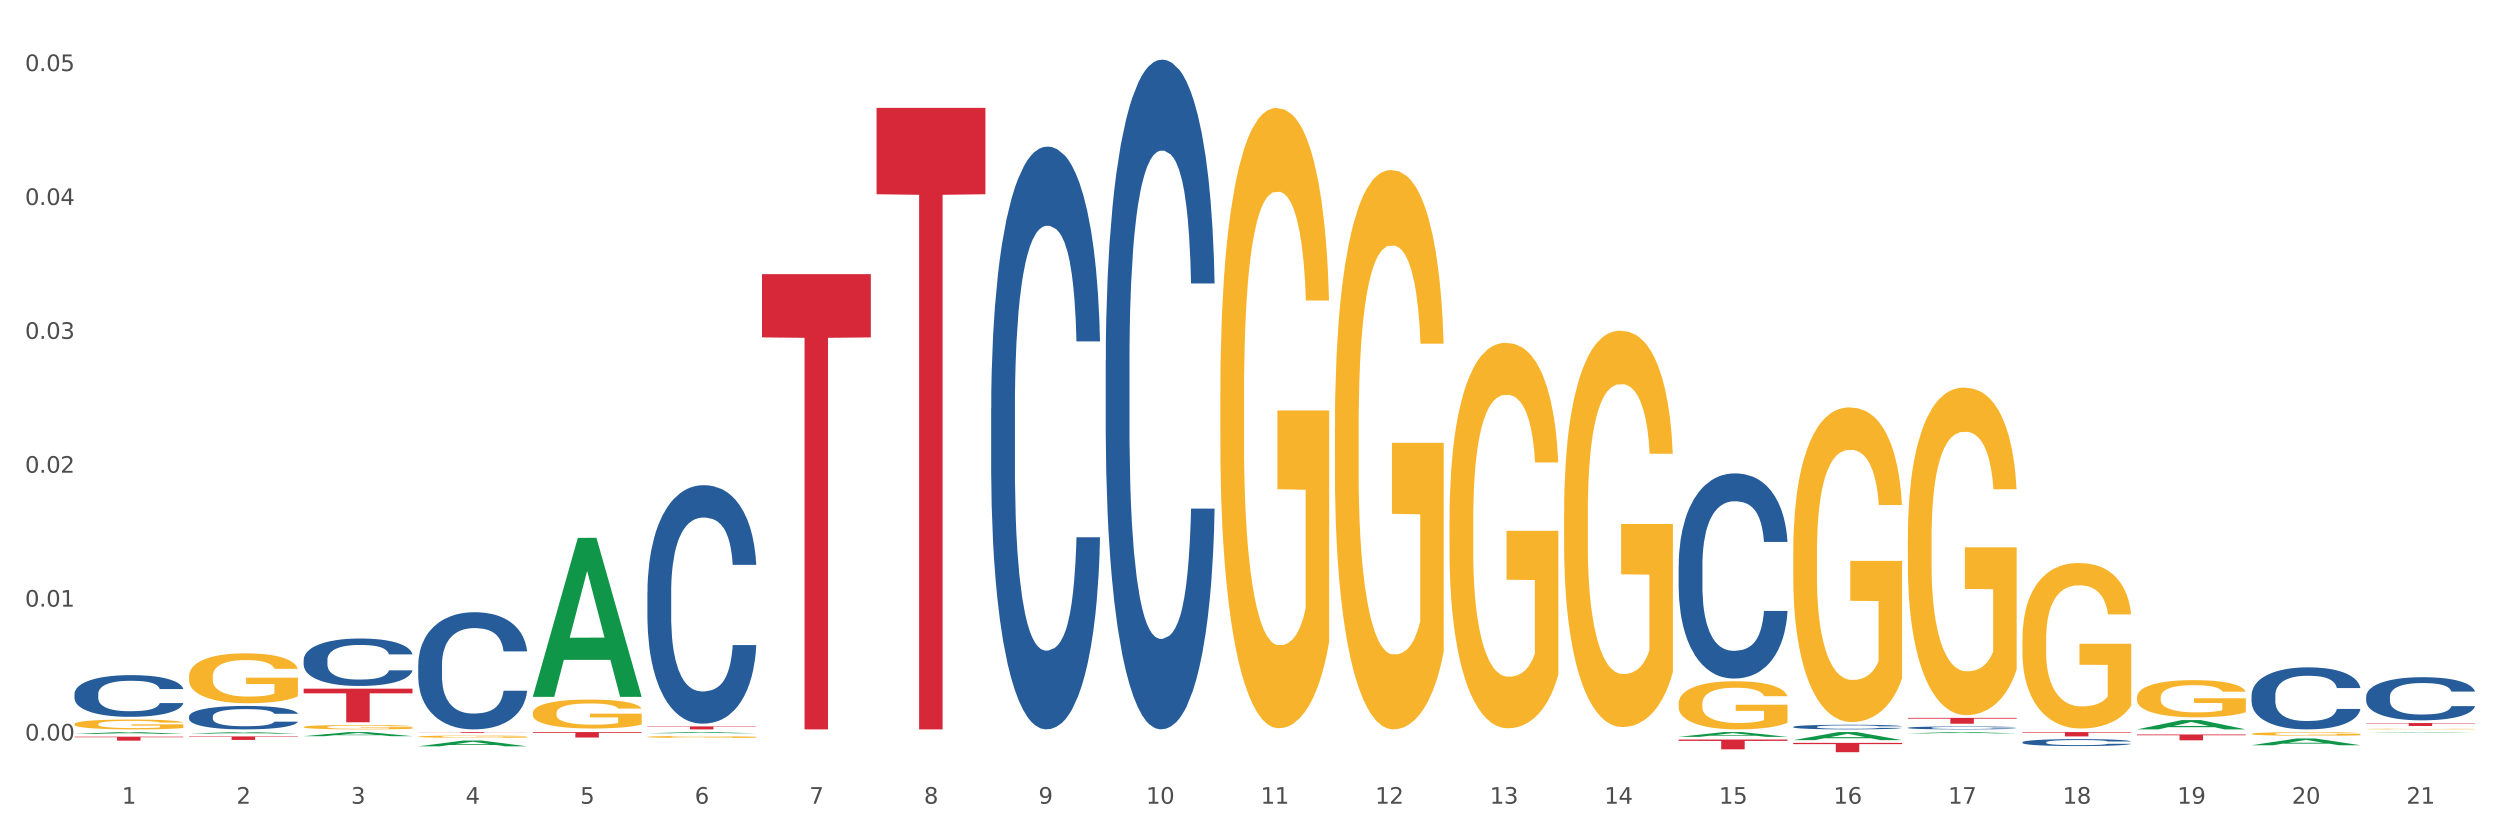<?xml version="1.0" encoding="utf-8" standalone="no"?>
<!DOCTYPE svg PUBLIC "-//W3C//DTD SVG 1.1//EN"
  "http://www.w3.org/Graphics/SVG/1.1/DTD/svg11.dtd">
<svg xmlns:xlink="http://www.w3.org/1999/xlink" width="1080pt" height="360pt" viewBox="0 0 1080 360" xmlns="http://www.w3.org/2000/svg" version="1.1">
 <rect x="0" y="0" width="1080" height="360" fill="#333333" stroke="none"/>
 <defs>
  <style type="text/css">*{stroke-linejoin: round; stroke-linecap: butt}</style>
 </defs>
 <g id="figure_1">
  <g id="patch_1">
   <path d="M 0 360 
L 1080 360 
L 1080 0 
L 0 0 
z
" style="fill: #ffffff; stroke: #ffffff; stroke-linejoin: miter"/>
  </g>
  <g id="axes_1">
   <g id="matplotlib.axis_1">
    <g id="xtick_1">
     <g id="text_1">
      <!-- 1 -->
      <g style="fill: #4d4d4d" transform="translate(52.633 347.204) scale(0.096 -0.096)">
       <defs>
        <path id="DejaVuSans-31" d="M 794 531 
L 1825 531 
L 1825 4091 
L 703 3866 
L 703 4441 
L 1819 4666 
L 2450 4666 
L 2450 531 
L 3481 531 
L 3481 0 
L 794 0 
L 794 531 
z
" transform="scale(0.016)"/>
       </defs>
       <use xlink:href="#DejaVuSans-31"/>
      </g>
     </g>
    </g>
    <g id="xtick_2">
     <g id="text_2">
      <!-- 2 -->
      <g style="fill: #4d4d4d" transform="translate(102.133 347.204) scale(0.096 -0.096)">
       <defs>
        <path id="DejaVuSans-32" d="M 1228 531 
L 3431 531 
L 3431 0 
L 469 0 
L 469 531 
Q 828 903 1448 1529 
Q 2069 2156 2228 2338 
Q 2531 2678 2651 2914 
Q 2772 3150 2772 3378 
Q 2772 3750 2511 3984 
Q 2250 4219 1831 4219 
Q 1534 4219 1204 4116 
Q 875 4013 500 3803 
L 500 4441 
Q 881 4594 1212 4672 
Q 1544 4750 1819 4750 
Q 2544 4750 2975 4387 
Q 3406 4025 3406 3419 
Q 3406 3131 3298 2873 
Q 3191 2616 2906 2266 
Q 2828 2175 2409 1742 
Q 1991 1309 1228 531 
z
" transform="scale(0.016)"/>
       </defs>
       <use xlink:href="#DejaVuSans-32"/>
      </g>
     </g>
    </g>
    <g id="xtick_3">
     <g id="text_3">
      <!-- 3 -->
      <g style="fill: #4d4d4d" transform="translate(151.633 347.204) scale(0.096 -0.096)">
       <defs>
        <path id="DejaVuSans-33" d="M 2597 2516 
Q 3050 2419 3304 2112 
Q 3559 1806 3559 1356 
Q 3559 666 3084 287 
Q 2609 -91 1734 -91 
Q 1441 -91 1130 -33 
Q 819 25 488 141 
L 488 750 
Q 750 597 1062 519 
Q 1375 441 1716 441 
Q 2309 441 2620 675 
Q 2931 909 2931 1356 
Q 2931 1769 2642 2001 
Q 2353 2234 1838 2234 
L 1294 2234 
L 1294 2753 
L 1863 2753 
Q 2328 2753 2575 2939 
Q 2822 3125 2822 3475 
Q 2822 3834 2567 4026 
Q 2313 4219 1838 4219 
Q 1578 4219 1281 4162 
Q 984 4106 628 3988 
L 628 4550 
Q 988 4650 1302 4700 
Q 1616 4750 1894 4750 
Q 2613 4750 3031 4423 
Q 3450 4097 3450 3541 
Q 3450 3153 3228 2886 
Q 3006 2619 2597 2516 
z
" transform="scale(0.016)"/>
       </defs>
       <use xlink:href="#DejaVuSans-33"/>
      </g>
     </g>
    </g>
    <g id="xtick_4">
     <g id="text_4">
      <!-- 4 -->
      <g style="fill: #4d4d4d" transform="translate(201.133 347.204) scale(0.096 -0.096)">
       <defs>
        <path id="DejaVuSans-34" d="M 2419 4116 
L 825 1625 
L 2419 1625 
L 2419 4116 
z
M 2253 4666 
L 3047 4666 
L 3047 1625 
L 3713 1625 
L 3713 1100 
L 3047 1100 
L 3047 0 
L 2419 0 
L 2419 1100 
L 313 1100 
L 313 1709 
L 2253 4666 
z
" transform="scale(0.016)"/>
       </defs>
       <use xlink:href="#DejaVuSans-34"/>
      </g>
     </g>
    </g>
    <g id="xtick_5">
     <g id="text_5">
      <!-- 5 -->
      <g style="fill: #4d4d4d" transform="translate(250.633 347.204) scale(0.096 -0.096)">
       <defs>
        <path id="DejaVuSans-35" d="M 691 4666 
L 3169 4666 
L 3169 4134 
L 1269 4134 
L 1269 2991 
Q 1406 3038 1543 3061 
Q 1681 3084 1819 3084 
Q 2600 3084 3056 2656 
Q 3513 2228 3513 1497 
Q 3513 744 3044 326 
Q 2575 -91 1722 -91 
Q 1428 -91 1123 -41 
Q 819 9 494 109 
L 494 744 
Q 775 591 1075 516 
Q 1375 441 1709 441 
Q 2250 441 2565 725 
Q 2881 1009 2881 1497 
Q 2881 1984 2565 2268 
Q 2250 2553 1709 2553 
Q 1456 2553 1204 2497 
Q 953 2441 691 2322 
L 691 4666 
z
" transform="scale(0.016)"/>
       </defs>
       <use xlink:href="#DejaVuSans-35"/>
      </g>
     </g>
    </g>
    <g id="xtick_6">
     <g id="text_6">
      <!-- 6 -->
      <g style="fill: #4d4d4d" transform="translate(300.134 347.204) scale(0.096 -0.096)">
       <defs>
        <path id="DejaVuSans-36" d="M 2113 2584 
Q 1688 2584 1439 2293 
Q 1191 2003 1191 1497 
Q 1191 994 1439 701 
Q 1688 409 2113 409 
Q 2538 409 2786 701 
Q 3034 994 3034 1497 
Q 3034 2003 2786 2293 
Q 2538 2584 2113 2584 
z
M 3366 4563 
L 3366 3988 
Q 3128 4100 2886 4159 
Q 2644 4219 2406 4219 
Q 1781 4219 1451 3797 
Q 1122 3375 1075 2522 
Q 1259 2794 1537 2939 
Q 1816 3084 2150 3084 
Q 2853 3084 3261 2657 
Q 3669 2231 3669 1497 
Q 3669 778 3244 343 
Q 2819 -91 2113 -91 
Q 1303 -91 875 529 
Q 447 1150 447 2328 
Q 447 3434 972 4092 
Q 1497 4750 2381 4750 
Q 2619 4750 2861 4703 
Q 3103 4656 3366 4563 
z
" transform="scale(0.016)"/>
       </defs>
       <use xlink:href="#DejaVuSans-36"/>
      </g>
     </g>
    </g>
    <g id="xtick_7">
     <g id="text_7">
      <!-- 7 -->
      <g style="fill: #4d4d4d" transform="translate(349.634 347.204) scale(0.096 -0.096)">
       <defs>
        <path id="DejaVuSans-37" d="M 525 4666 
L 3525 4666 
L 3525 4397 
L 1831 0 
L 1172 0 
L 2766 4134 
L 525 4134 
L 525 4666 
z
" transform="scale(0.016)"/>
       </defs>
       <use xlink:href="#DejaVuSans-37"/>
      </g>
     </g>
    </g>
    <g id="xtick_8">
     <g id="text_8">
      <!-- 8 -->
      <g style="fill: #4d4d4d" transform="translate(399.134 347.204) scale(0.096 -0.096)">
       <defs>
        <path id="DejaVuSans-38" d="M 2034 2216 
Q 1584 2216 1326 1975 
Q 1069 1734 1069 1313 
Q 1069 891 1326 650 
Q 1584 409 2034 409 
Q 2484 409 2743 651 
Q 3003 894 3003 1313 
Q 3003 1734 2745 1975 
Q 2488 2216 2034 2216 
z
M 1403 2484 
Q 997 2584 770 2862 
Q 544 3141 544 3541 
Q 544 4100 942 4425 
Q 1341 4750 2034 4750 
Q 2731 4750 3128 4425 
Q 3525 4100 3525 3541 
Q 3525 3141 3298 2862 
Q 3072 2584 2669 2484 
Q 3125 2378 3379 2068 
Q 3634 1759 3634 1313 
Q 3634 634 3220 271 
Q 2806 -91 2034 -91 
Q 1263 -91 848 271 
Q 434 634 434 1313 
Q 434 1759 690 2068 
Q 947 2378 1403 2484 
z
M 1172 3481 
Q 1172 3119 1398 2916 
Q 1625 2713 2034 2713 
Q 2441 2713 2670 2916 
Q 2900 3119 2900 3481 
Q 2900 3844 2670 4047 
Q 2441 4250 2034 4250 
Q 1625 4250 1398 4047 
Q 1172 3844 1172 3481 
z
" transform="scale(0.016)"/>
       </defs>
       <use xlink:href="#DejaVuSans-38"/>
      </g>
     </g>
    </g>
    <g id="xtick_9">
     <g id="text_9">
      <!-- 9 -->
      <g style="fill: #4d4d4d" transform="translate(448.634 347.204) scale(0.096 -0.096)">
       <defs>
        <path id="DejaVuSans-39" d="M 703 97 
L 703 672 
Q 941 559 1184 500 
Q 1428 441 1663 441 
Q 2288 441 2617 861 
Q 2947 1281 2994 2138 
Q 2813 1869 2534 1725 
Q 2256 1581 1919 1581 
Q 1219 1581 811 2004 
Q 403 2428 403 3163 
Q 403 3881 828 4315 
Q 1253 4750 1959 4750 
Q 2769 4750 3195 4129 
Q 3622 3509 3622 2328 
Q 3622 1225 3098 567 
Q 2575 -91 1691 -91 
Q 1453 -91 1209 -44 
Q 966 3 703 97 
z
M 1959 2075 
Q 2384 2075 2632 2365 
Q 2881 2656 2881 3163 
Q 2881 3666 2632 3958 
Q 2384 4250 1959 4250 
Q 1534 4250 1286 3958 
Q 1038 3666 1038 3163 
Q 1038 2656 1286 2365 
Q 1534 2075 1959 2075 
z
" transform="scale(0.016)"/>
       </defs>
       <use xlink:href="#DejaVuSans-39"/>
      </g>
     </g>
    </g>
    <g id="xtick_10">
     <g id="text_10">
      <!-- 10 -->
      <g style="fill: #4d4d4d" transform="translate(495.079 347.204) scale(0.096 -0.096)">
       <defs>
        <path id="DejaVuSans-30" d="M 2034 4250 
Q 1547 4250 1301 3770 
Q 1056 3291 1056 2328 
Q 1056 1369 1301 889 
Q 1547 409 2034 409 
Q 2525 409 2770 889 
Q 3016 1369 3016 2328 
Q 3016 3291 2770 3770 
Q 2525 4250 2034 4250 
z
M 2034 4750 
Q 2819 4750 3233 4129 
Q 3647 3509 3647 2328 
Q 3647 1150 3233 529 
Q 2819 -91 2034 -91 
Q 1250 -91 836 529 
Q 422 1150 422 2328 
Q 422 3509 836 4129 
Q 1250 4750 2034 4750 
z
" transform="scale(0.016)"/>
       </defs>
       <use xlink:href="#DejaVuSans-31"/>
       <use xlink:href="#DejaVuSans-30" transform="translate(63.623 0)"/>
      </g>
     </g>
    </g>
    <g id="xtick_11">
     <g id="text_11">
      <!-- 11 -->
      <g style="fill: #4d4d4d" transform="translate(544.58 347.204) scale(0.096 -0.096)">
       <use xlink:href="#DejaVuSans-31"/>
       <use xlink:href="#DejaVuSans-31" transform="translate(63.623 0)"/>
      </g>
     </g>
    </g>
    <g id="xtick_12">
     <g id="text_12">
      <!-- 12 -->
      <g style="fill: #4d4d4d" transform="translate(594.08 347.204) scale(0.096 -0.096)">
       <use xlink:href="#DejaVuSans-31"/>
       <use xlink:href="#DejaVuSans-32" transform="translate(63.623 0)"/>
      </g>
     </g>
    </g>
    <g id="xtick_13">
     <g id="text_13">
      <!-- 13 -->
      <g style="fill: #4d4d4d" transform="translate(643.58 347.204) scale(0.096 -0.096)">
       <use xlink:href="#DejaVuSans-31"/>
       <use xlink:href="#DejaVuSans-33" transform="translate(63.623 0)"/>
      </g>
     </g>
    </g>
    <g id="xtick_14">
     <g id="text_14">
      <!-- 14 -->
      <g style="fill: #4d4d4d" transform="translate(693.08 347.204) scale(0.096 -0.096)">
       <use xlink:href="#DejaVuSans-31"/>
       <use xlink:href="#DejaVuSans-34" transform="translate(63.623 0)"/>
      </g>
     </g>
    </g>
    <g id="xtick_15">
     <g id="text_15">
      <!-- 15 -->
      <g style="fill: #4d4d4d" transform="translate(742.58 347.204) scale(0.096 -0.096)">
       <use xlink:href="#DejaVuSans-31"/>
       <use xlink:href="#DejaVuSans-35" transform="translate(63.623 0)"/>
      </g>
     </g>
    </g>
    <g id="xtick_16">
     <g id="text_16">
      <!-- 16 -->
      <g style="fill: #4d4d4d" transform="translate(792.08 347.204) scale(0.096 -0.096)">
       <use xlink:href="#DejaVuSans-31"/>
       <use xlink:href="#DejaVuSans-36" transform="translate(63.623 0)"/>
      </g>
     </g>
    </g>
    <g id="xtick_17">
     <g id="text_17">
      <!-- 17 -->
      <g style="fill: #4d4d4d" transform="translate(841.58 347.204) scale(0.096 -0.096)">
       <use xlink:href="#DejaVuSans-31"/>
       <use xlink:href="#DejaVuSans-37" transform="translate(63.623 0)"/>
      </g>
     </g>
    </g>
    <g id="xtick_18">
     <g id="text_18">
      <!-- 18 -->
      <g style="fill: #4d4d4d" transform="translate(891.08 347.204) scale(0.096 -0.096)">
       <use xlink:href="#DejaVuSans-31"/>
       <use xlink:href="#DejaVuSans-38" transform="translate(63.623 0)"/>
      </g>
     </g>
    </g>
    <g id="xtick_19">
     <g id="text_19">
      <!-- 19 -->
      <g style="fill: #4d4d4d" transform="translate(940.58 347.204) scale(0.096 -0.096)">
       <use xlink:href="#DejaVuSans-31"/>
       <use xlink:href="#DejaVuSans-39" transform="translate(63.623 0)"/>
      </g>
     </g>
    </g>
    <g id="xtick_20">
     <g id="text_20">
      <!-- 20 -->
      <g style="fill: #4d4d4d" transform="translate(990.08 347.204) scale(0.096 -0.096)">
       <use xlink:href="#DejaVuSans-32"/>
       <use xlink:href="#DejaVuSans-30" transform="translate(63.623 0)"/>
      </g>
     </g>
    </g>
    <g id="xtick_21">
     <g id="text_21">
      <!-- 21 -->
      <g style="fill: #4d4d4d" transform="translate(1039.58 347.204) scale(0.096 -0.096)">
       <use xlink:href="#DejaVuSans-32"/>
       <use xlink:href="#DejaVuSans-31" transform="translate(63.623 0)"/>
      </g>
     </g>
    </g>
    <g id="xtick_22"/>
    <g id="xtick_23"/>
    <g id="xtick_24"/>
    <g id="xtick_25"/>
    <g id="xtick_26"/>
    <g id="xtick_27"/>
    <g id="xtick_28"/>
    <g id="xtick_29"/>
    <g id="xtick_30"/>
    <g id="xtick_31"/>
    <g id="xtick_32"/>
    <g id="xtick_33"/>
    <g id="xtick_34"/>
    <g id="xtick_35"/>
    <g id="xtick_36"/>
    <g id="xtick_37"/>
    <g id="xtick_38"/>
    <g id="xtick_39"/>
    <g id="xtick_40"/>
    <g id="xtick_41"/>
   </g>
   <g id="matplotlib.axis_2">
    <g id="ytick_1">
     <g id="text_22">
      <!-- 0.00 -->
      <g style="fill: #4d4d4d" transform="translate(10.8 319.906) scale(0.096 -0.096)">
       <defs>
        <path id="DejaVuSans-2e" d="M 684 794 
L 1344 794 
L 1344 0 
L 684 0 
L 684 794 
z
" transform="scale(0.016)"/>
       </defs>
       <use xlink:href="#DejaVuSans-30"/>
       <use xlink:href="#DejaVuSans-2e" transform="translate(63.623 0)"/>
       <use xlink:href="#DejaVuSans-30" transform="translate(95.41 0)"/>
       <use xlink:href="#DejaVuSans-30" transform="translate(159.033 0)"/>
      </g>
     </g>
    </g>
    <g id="ytick_2">
     <g id="text_23">
      <!-- 0.01 -->
      <g style="fill: #4d4d4d" transform="translate(10.8 262.067) scale(0.096 -0.096)">
       <use xlink:href="#DejaVuSans-30"/>
       <use xlink:href="#DejaVuSans-2e" transform="translate(63.623 0)"/>
       <use xlink:href="#DejaVuSans-30" transform="translate(95.41 0)"/>
       <use xlink:href="#DejaVuSans-31" transform="translate(159.033 0)"/>
      </g>
     </g>
    </g>
    <g id="ytick_3">
     <g id="text_24">
      <!-- 0.02 -->
      <g style="fill: #4d4d4d" transform="translate(10.8 204.227) scale(0.096 -0.096)">
       <use xlink:href="#DejaVuSans-30"/>
       <use xlink:href="#DejaVuSans-2e" transform="translate(63.623 0)"/>
       <use xlink:href="#DejaVuSans-30" transform="translate(95.41 0)"/>
       <use xlink:href="#DejaVuSans-32" transform="translate(159.033 0)"/>
      </g>
     </g>
    </g>
    <g id="ytick_4">
     <g id="text_25">
      <!-- 0.03 -->
      <g style="fill: #4d4d4d" transform="translate(10.8 146.387) scale(0.096 -0.096)">
       <use xlink:href="#DejaVuSans-30"/>
       <use xlink:href="#DejaVuSans-2e" transform="translate(63.623 0)"/>
       <use xlink:href="#DejaVuSans-30" transform="translate(95.41 0)"/>
       <use xlink:href="#DejaVuSans-33" transform="translate(159.033 0)"/>
      </g>
     </g>
    </g>
    <g id="ytick_5">
     <g id="text_26">
      <!-- 0.04 -->
      <g style="fill: #4d4d4d" transform="translate(10.8 88.548) scale(0.096 -0.096)">
       <use xlink:href="#DejaVuSans-30"/>
       <use xlink:href="#DejaVuSans-2e" transform="translate(63.623 0)"/>
       <use xlink:href="#DejaVuSans-30" transform="translate(95.41 0)"/>
       <use xlink:href="#DejaVuSans-34" transform="translate(159.033 0)"/>
      </g>
     </g>
    </g>
    <g id="ytick_6">
     <g id="text_27">
      <!-- 0.05 -->
      <g style="fill: #4d4d4d" transform="translate(10.8 30.708) scale(0.096 -0.096)">
       <use xlink:href="#DejaVuSans-30"/>
       <use xlink:href="#DejaVuSans-2e" transform="translate(63.623 0)"/>
       <use xlink:href="#DejaVuSans-30" transform="translate(95.41 0)"/>
       <use xlink:href="#DejaVuSans-35" transform="translate(159.033 0)"/>
      </g>
     </g>
    </g>
    <g id="ytick_7"/>
    <g id="ytick_8"/>
    <g id="ytick_9"/>
    <g id="ytick_10"/>
    <g id="ytick_11"/>
   </g>
   <g id="PolyCollection_1">
    <path d="M 32.175 317.088 
L 32.223 317.087 
L 51.615 316.26 
L 59.663 316.259 
L 79.2 317.089 
L 69.892 317.089 
L 65.674 316.896 
L 45.652 316.896 
L 45.507 316.899 
L 41.435 317.089 
L 32.175 317.089 
L 32.175 317.088 
L 48.173 316.781 
L 63.153 316.78 
L 55.736 316.436 
L 55.639 316.434 
L 55.542 316.437 
L 48.125 316.78 
L 48.173 316.781 
L 32.175 317.088 
z
" clip-path="url(#p0c5e8c87eb)" style="fill: #109648"/>
    <path d="M 81.675 316.952 
L 81.723 316.951 
L 101.115 316.26 
L 109.163 316.259 
L 128.7 316.953 
L 119.392 316.953 
L 115.174 316.792 
L 95.152 316.792 
L 95.007 316.794 
L 90.935 316.953 
L 81.675 316.953 
L 81.675 316.952 
L 97.673 316.695 
L 112.653 316.694 
L 105.236 316.407 
L 105.139 316.406 
L 105.042 316.408 
L 97.625 316.694 
L 97.673 316.695 
L 81.675 316.952 
z
" clip-path="url(#p0c5e8c87eb)" style="fill: #109648"/>
    <path d="M 131.175 318.02 
L 131.223 318.019 
L 150.615 316.261 
L 158.663 316.259 
L 178.2 318.024 
L 168.892 318.024 
L 164.674 317.613 
L 144.652 317.613 
L 144.507 317.619 
L 140.435 318.024 
L 131.175 318.024 
L 131.175 318.02 
L 147.173 317.368 
L 162.153 317.366 
L 154.736 316.635 
L 154.639 316.632 
L 154.542 316.637 
L 147.125 317.366 
L 147.173 317.368 
L 131.175 318.02 
z
" clip-path="url(#p0c5e8c87eb)" style="fill: #109648"/>
    <path d="M 180.675 322.415 
L 180.723 322.412 
L 200.115 319.914 
L 208.163 319.912 
L 227.7 322.42 
L 218.392 322.42 
L 214.174 321.836 
L 194.152 321.836 
L 194.007 321.845 
L 189.935 322.42 
L 180.675 322.42 
L 180.675 322.415 
L 196.673 321.487 
L 211.653 321.485 
L 204.236 320.446 
L 204.139 320.442 
L 204.042 320.449 
L 196.625 321.485 
L 196.673 321.487 
L 180.675 322.415 
z
" clip-path="url(#p0c5e8c87eb)" style="fill: #109648"/>
    <path d="M 923.175 315.089 
L 923.223 315.086 
L 942.615 311.059 
L 950.663 311.055 
L 970.2 315.097 
L 960.892 315.097 
L 956.674 314.156 
L 936.652 314.156 
L 936.507 314.171 
L 932.435 315.097 
L 923.175 315.097 
L 923.175 315.089 
L 939.173 313.594 
L 954.153 313.59 
L 946.736 311.916 
L 946.639 311.909 
L 946.542 311.92 
L 939.125 313.59 
L 939.173 313.594 
L 923.175 315.089 
z
" clip-path="url(#p0c5e8c87eb)" style="fill: #109648"/>
    <path d="M 1022.175 316.489 
L 1022.223 316.489 
L 1041.615 316.259 
L 1049.663 316.259 
L 1069.2 316.49 
L 1059.892 316.49 
L 1055.674 316.436 
L 1035.652 316.436 
L 1035.507 316.437 
L 1031.435 316.49 
L 1022.175 316.49 
L 1022.175 316.489 
L 1038.173 316.404 
L 1053.153 316.404 
L 1045.736 316.308 
L 1045.639 316.308 
L 1045.542 316.308 
L 1038.125 316.404 
L 1038.173 316.404 
L 1022.175 316.489 
z
" clip-path="url(#p0c5e8c87eb)" style="fill: #109648"/>
    <path d="M 972.675 321.936 
L 972.723 321.933 
L 992.115 319.016 
L 1000.163 319.013 
L 1019.7 321.942 
L 1010.392 321.942 
L 1006.174 321.26 
L 986.152 321.26 
L 986.007 321.271 
L 981.935 321.942 
L 972.675 321.942 
L 972.675 321.936 
L 988.673 320.853 
L 1003.653 320.85 
L 996.236 319.637 
L 996.139 319.632 
L 996.042 319.64 
L 988.625 320.85 
L 988.673 320.853 
L 972.675 321.936 
z
" clip-path="url(#p0c5e8c87eb)" style="fill: #109648"/>
    <path d="M 279.675 316.774 
L 279.723 316.773 
L 299.115 316.26 
L 307.163 316.259 
L 326.7 316.775 
L 317.392 316.775 
L 313.174 316.655 
L 293.152 316.655 
L 293.007 316.657 
L 288.935 316.775 
L 279.675 316.775 
L 279.675 316.774 
L 295.673 316.583 
L 310.653 316.582 
L 303.236 316.369 
L 303.139 316.368 
L 303.042 316.369 
L 295.625 316.582 
L 295.673 316.583 
L 279.675 316.774 
z
" clip-path="url(#p0c5e8c87eb)" style="fill: #109648"/>
    <path d="M 824.175 316.817 
L 824.223 316.817 
L 843.615 316.26 
L 851.663 316.259 
L 871.2 316.818 
L 861.892 316.818 
L 857.674 316.688 
L 837.652 316.688 
L 837.507 316.69 
L 833.435 316.818 
L 824.175 316.818 
L 824.175 316.817 
L 840.173 316.61 
L 855.153 316.61 
L 847.736 316.378 
L 847.639 316.377 
L 847.542 316.379 
L 840.125 316.61 
L 840.173 316.61 
L 824.175 316.817 
z
" clip-path="url(#p0c5e8c87eb)" style="fill: #109648"/>
    <path d="M 774.675 319.738 
L 774.723 319.735 
L 794.115 316.262 
L 802.163 316.259 
L 821.7 319.745 
L 812.392 319.745 
L 808.174 318.933 
L 788.152 318.933 
L 788.007 318.946 
L 783.935 319.745 
L 774.675 319.745 
L 774.675 319.738 
L 790.673 318.449 
L 805.653 318.445 
L 798.236 317.002 
L 798.139 316.995 
L 798.042 317.005 
L 790.625 318.445 
L 790.673 318.449 
L 774.675 319.738 
z
" clip-path="url(#p0c5e8c87eb)" style="fill: #109648"/>
    <path d="M 725.175 318.313 
L 725.223 318.311 
L 744.615 316.261 
L 752.663 316.259 
L 772.2 318.317 
L 762.892 318.317 
L 758.674 317.838 
L 738.652 317.838 
L 738.507 317.845 
L 734.435 318.317 
L 725.175 318.317 
L 725.175 318.313 
L 741.173 317.552 
L 756.153 317.55 
L 748.736 316.698 
L 748.639 316.694 
L 748.542 316.7 
L 741.125 317.55 
L 741.173 317.552 
L 725.175 318.313 
z
" clip-path="url(#p0c5e8c87eb)" style="fill: #109648"/>
    <path d="M 230.175 300.928 
L 230.223 300.863 
L 249.615 232.379 
L 257.663 232.315 
L 277.2 301.057 
L 267.892 301.057 
L 263.674 285.049 
L 243.652 285.049 
L 243.507 285.307 
L 239.435 301.057 
L 230.175 301.057 
L 230.175 300.928 
L 246.173 275.496 
L 261.153 275.432 
L 253.736 246.967 
L 253.639 246.838 
L 253.542 247.031 
L 246.125 275.432 
L 246.173 275.496 
L 230.175 300.928 
z
" clip-path="url(#p0c5e8c87eb)" style="fill: #109648"/>
    <path d="M 576.675 185.106 
L 576.731 184.885 
L 576.731 176.94 
L 576.842 170.098 
L 577.397 153.546 
L 578.23 139.862 
L 578.84 132.579 
L 579.451 126.62 
L 580.173 120.662 
L 581.061 114.482 
L 582.671 105.433 
L 583.67 100.799 
L 584.892 95.943 
L 587.113 88.881 
L 588.723 84.908 
L 590.388 81.598 
L 593.109 77.625 
L 594.885 75.86 
L 596.773 74.536 
L 599.049 73.653 
L 600.77 73.432 
L 604.546 74.094 
L 607.766 76.08 
L 609.32 77.625 
L 611.319 80.274 
L 612.374 82.039 
L 614.095 85.57 
L 615.872 90.205 
L 617.093 94.178 
L 618.925 101.681 
L 620.313 109.185 
L 621.59 118.455 
L 622.256 124.855 
L 622.756 130.814 
L 623.2 137.655 
L 623.644 148.47 
L 613.651 148.47 
L 613.262 140.745 
L 612.652 133.462 
L 611.763 126.4 
L 610.986 121.986 
L 609.654 116.468 
L 608.432 112.937 
L 607.155 110.289 
L 605.601 108.082 
L 604.379 106.978 
L 602.658 106.095 
L 599.271 106.316 
L 596.995 108.082 
L 595.441 110.289 
L 594.441 112.275 
L 593.553 114.482 
L 592.554 117.572 
L 591.388 122.206 
L 590.555 126.4 
L 589.722 131.696 
L 589.056 136.993 
L 588.445 143.173 
L 587.945 149.794 
L 587.557 156.635 
L 587.224 165.022 
L 586.946 178.926 
L 586.946 209.162 
L 587.057 216.003 
L 587.335 225.052 
L 587.668 231.894 
L 588.223 240.06 
L 588.723 245.577 
L 589.667 253.522 
L 590.721 260.143 
L 591.554 264.336 
L 592.387 267.868 
L 593.831 272.723 
L 595.441 276.695 
L 596.829 279.123 
L 598.716 281.33 
L 599.993 282.213 
L 601.104 282.654 
L 603.824 282.654 
L 605.767 281.992 
L 607.932 280.447 
L 609.598 278.461 
L 610.986 276.033 
L 612.541 272.061 
L 613.54 268.309 
L 613.54 222.183 
L 601.326 221.962 
L 601.326 191.285 
L 623.7 191.285 
L 623.7 281.33 
L 622.756 285.965 
L 621.701 290.158 
L 620.591 293.91 
L 618.925 298.545 
L 616.927 302.959 
L 615.15 306.048 
L 613.262 308.697 
L 611.042 311.124 
L 608.155 313.331 
L 606.378 314.214 
L 604.157 314.876 
L 601.548 315.097 
L 599.271 314.656 
L 597.051 313.552 
L 594.719 311.566 
L 592.443 308.697 
L 590.721 305.828 
L 589 302.297 
L 587.168 297.662 
L 585.725 293.248 
L 584.614 289.275 
L 583.393 284.199 
L 582.06 277.578 
L 581.061 271.619 
L 580.173 265.44 
L 579.229 257.495 
L 578.563 250.653 
L 577.896 242.046 
L 577.508 235.646 
L 577.064 225.714 
L 576.731 211.81 
L 576.675 185.106 
z
" clip-path="url(#p0c5e8c87eb)" style="fill: #f7b32b"/>
    <path d="M 527.175 170.467 
L 527.231 170.223 
L 527.231 161.412 
L 527.342 153.825 
L 527.897 135.469 
L 528.73 120.296 
L 529.34 112.219 
L 529.951 105.611 
L 530.673 99.003 
L 531.561 92.15 
L 533.171 82.116 
L 534.17 76.976 
L 535.392 71.592 
L 537.613 63.76 
L 539.223 59.355 
L 540.888 55.684 
L 543.609 51.279 
L 545.385 49.321 
L 547.273 47.852 
L 549.549 46.873 
L 551.27 46.629 
L 555.046 47.363 
L 558.266 49.565 
L 559.82 51.279 
L 561.819 54.216 
L 562.874 56.173 
L 564.595 60.089 
L 566.372 65.229 
L 567.593 69.634 
L 569.425 77.955 
L 570.813 86.277 
L 572.09 96.556 
L 572.756 103.653 
L 573.256 110.261 
L 573.7 117.848 
L 574.144 129.84 
L 564.151 129.84 
L 563.762 121.275 
L 563.152 113.198 
L 562.263 105.366 
L 561.486 100.472 
L 560.154 94.353 
L 558.932 90.437 
L 557.655 87.5 
L 556.101 85.053 
L 554.879 83.829 
L 553.158 82.85 
L 549.771 83.095 
L 547.495 85.053 
L 545.941 87.5 
L 544.941 89.703 
L 544.053 92.15 
L 543.054 95.577 
L 541.888 100.716 
L 541.055 105.366 
L 540.222 111.24 
L 539.556 117.114 
L 538.945 123.967 
L 538.445 131.309 
L 538.057 138.896 
L 537.724 148.196 
L 537.446 163.615 
L 537.446 197.144 
L 537.557 204.731 
L 537.835 214.766 
L 538.168 222.352 
L 538.723 231.408 
L 539.223 237.526 
L 540.167 246.337 
L 541.221 253.679 
L 542.054 258.329 
L 542.887 262.245 
L 544.331 267.63 
L 545.941 272.035 
L 547.329 274.727 
L 549.216 277.174 
L 550.493 278.153 
L 551.604 278.643 
L 554.324 278.643 
L 556.267 277.909 
L 558.432 276.195 
L 560.098 273.993 
L 561.486 271.301 
L 563.041 266.895 
L 564.04 262.735 
L 564.04 211.584 
L 551.826 211.339 
L 551.826 177.32 
L 574.2 177.32 
L 574.2 277.174 
L 573.256 282.314 
L 572.201 286.964 
L 571.091 291.125 
L 569.425 296.264 
L 567.427 301.159 
L 565.65 304.585 
L 563.762 307.522 
L 561.542 310.214 
L 558.655 312.662 
L 556.878 313.641 
L 554.657 314.375 
L 552.048 314.62 
L 549.771 314.13 
L 547.551 312.907 
L 545.219 310.704 
L 542.943 307.522 
L 541.221 304.341 
L 539.5 300.425 
L 537.668 295.285 
L 536.225 290.39 
L 535.114 285.985 
L 533.893 280.356 
L 532.56 273.014 
L 531.561 266.406 
L 530.673 259.553 
L 529.729 250.742 
L 529.063 243.155 
L 528.396 233.611 
L 528.008 226.513 
L 527.564 215.5 
L 527.231 200.081 
L 527.175 170.467 
z
" clip-path="url(#p0c5e8c87eb)" style="fill: #f7b32b"/>
    <path d="M 675.675 221.979 
L 675.731 221.822 
L 675.731 216.192 
L 675.842 211.344 
L 676.397 199.615 
L 677.23 189.919 
L 677.84 184.758 
L 678.451 180.536 
L 679.173 176.313 
L 680.061 171.935 
L 681.671 165.523 
L 682.67 162.238 
L 683.892 158.798 
L 686.113 153.794 
L 687.723 150.979 
L 689.388 148.633 
L 692.109 145.818 
L 693.885 144.567 
L 695.773 143.628 
L 698.049 143.003 
L 699.77 142.846 
L 703.546 143.316 
L 706.766 144.723 
L 708.32 145.818 
L 710.319 147.694 
L 711.374 148.945 
L 713.095 151.448 
L 714.872 154.732 
L 716.093 157.547 
L 717.925 162.864 
L 719.313 168.181 
L 720.59 174.749 
L 721.256 179.285 
L 721.756 183.507 
L 722.2 188.355 
L 722.644 196.018 
L 712.651 196.018 
L 712.262 190.545 
L 711.652 185.384 
L 710.763 180.379 
L 709.986 177.252 
L 708.654 173.342 
L 707.432 170.84 
L 706.155 168.963 
L 704.601 167.399 
L 703.379 166.617 
L 701.658 165.992 
L 698.271 166.148 
L 695.995 167.399 
L 694.441 168.963 
L 693.441 170.371 
L 692.553 171.935 
L 691.554 174.124 
L 690.388 177.408 
L 689.555 180.379 
L 688.722 184.133 
L 688.056 187.886 
L 687.445 192.265 
L 686.945 196.957 
L 686.557 201.805 
L 686.224 207.747 
L 685.946 217.6 
L 685.946 239.025 
L 686.057 243.873 
L 686.335 250.285 
L 686.668 255.133 
L 687.223 260.919 
L 687.723 264.829 
L 688.667 270.459 
L 689.721 275.151 
L 690.554 278.122 
L 691.387 280.624 
L 692.831 284.065 
L 694.441 286.88 
L 695.829 288.6 
L 697.716 290.164 
L 698.993 290.789 
L 700.104 291.102 
L 702.824 291.102 
L 704.767 290.633 
L 706.932 289.538 
L 708.598 288.131 
L 709.986 286.41 
L 711.541 283.595 
L 712.54 280.937 
L 712.54 248.252 
L 700.326 248.095 
L 700.326 226.358 
L 722.7 226.358 
L 722.7 290.164 
L 721.756 293.448 
L 720.701 296.419 
L 719.591 299.078 
L 717.925 302.362 
L 715.927 305.49 
L 714.15 307.679 
L 712.262 309.556 
L 710.042 311.276 
L 707.155 312.84 
L 705.378 313.466 
L 703.157 313.935 
L 700.548 314.091 
L 698.271 313.778 
L 696.051 312.996 
L 693.719 311.589 
L 691.443 309.556 
L 689.721 307.523 
L 688 305.021 
L 686.168 301.736 
L 684.725 298.609 
L 683.614 295.794 
L 682.393 292.197 
L 681.06 287.505 
L 680.061 283.283 
L 679.173 278.904 
L 678.229 273.274 
L 677.563 268.426 
L 676.896 262.327 
L 676.508 257.791 
L 676.064 250.754 
L 675.731 240.902 
L 675.675 221.979 
z
" clip-path="url(#p0c5e8c87eb)" style="fill: #f7b32b"/>
    <path d="M 923.175 301.248 
L 923.231 301.233 
L 923.231 300.705 
L 923.342 300.25 
L 923.897 299.149 
L 924.73 298.239 
L 925.34 297.755 
L 925.951 297.359 
L 926.673 296.962 
L 927.561 296.551 
L 929.171 295.95 
L 930.17 295.642 
L 931.392 295.319 
L 933.613 294.849 
L 935.223 294.585 
L 936.888 294.365 
L 939.609 294.1 
L 941.385 293.983 
L 943.273 293.895 
L 945.549 293.836 
L 947.27 293.822 
L 951.046 293.866 
L 954.266 293.998 
L 955.82 294.1 
L 957.819 294.277 
L 958.874 294.394 
L 960.595 294.629 
L 962.372 294.937 
L 963.593 295.201 
L 965.425 295.7 
L 966.813 296.199 
L 968.09 296.816 
L 968.756 297.241 
L 969.256 297.638 
L 969.7 298.093 
L 970.144 298.812 
L 960.151 298.812 
L 959.762 298.298 
L 959.152 297.814 
L 958.263 297.344 
L 957.486 297.051 
L 956.154 296.684 
L 954.932 296.449 
L 953.655 296.273 
L 952.101 296.126 
L 950.879 296.052 
L 949.158 295.994 
L 945.771 296.008 
L 943.495 296.126 
L 941.941 296.273 
L 940.941 296.405 
L 940.053 296.551 
L 939.054 296.757 
L 937.888 297.065 
L 937.055 297.344 
L 936.222 297.696 
L 935.556 298.049 
L 934.945 298.459 
L 934.445 298.9 
L 934.057 299.355 
L 933.724 299.913 
L 933.446 300.837 
L 933.446 302.848 
L 933.557 303.303 
L 933.835 303.905 
L 934.168 304.36 
L 934.723 304.903 
L 935.223 305.27 
L 936.167 305.798 
L 937.221 306.238 
L 938.054 306.517 
L 938.887 306.752 
L 940.331 307.075 
L 941.941 307.339 
L 943.329 307.5 
L 945.216 307.647 
L 946.493 307.706 
L 947.604 307.735 
L 950.324 307.735 
L 952.267 307.691 
L 954.432 307.589 
L 956.098 307.456 
L 957.486 307.295 
L 959.041 307.031 
L 960.04 306.781 
L 960.04 303.714 
L 947.826 303.699 
L 947.826 301.659 
L 970.2 301.659 
L 970.2 307.647 
L 969.256 307.955 
L 968.201 308.234 
L 967.091 308.484 
L 965.425 308.792 
L 963.427 309.086 
L 961.65 309.291 
L 959.762 309.467 
L 957.542 309.629 
L 954.655 309.775 
L 952.878 309.834 
L 950.657 309.878 
L 948.048 309.893 
L 945.771 309.863 
L 943.551 309.79 
L 941.219 309.658 
L 938.943 309.467 
L 937.221 309.276 
L 935.5 309.042 
L 933.668 308.733 
L 932.225 308.44 
L 931.114 308.176 
L 929.893 307.838 
L 928.56 307.398 
L 927.561 307.001 
L 926.673 306.591 
L 925.729 306.062 
L 925.063 305.607 
L 924.396 305.035 
L 924.008 304.609 
L 923.564 303.949 
L 923.231 303.024 
L 923.175 301.248 
z
" clip-path="url(#p0c5e8c87eb)" style="fill: #f7b32b"/>
    <path d="M 81.675 292.208 
L 81.731 292.188 
L 81.731 291.479 
L 81.842 290.869 
L 82.397 289.392 
L 83.23 288.171 
L 83.84 287.521 
L 84.451 286.989 
L 85.173 286.458 
L 86.061 285.906 
L 87.671 285.099 
L 88.67 284.685 
L 89.892 284.252 
L 92.113 283.622 
L 93.723 283.267 
L 95.388 282.972 
L 98.109 282.617 
L 99.885 282.46 
L 101.773 282.342 
L 104.049 282.263 
L 105.77 282.243 
L 109.546 282.302 
L 112.766 282.48 
L 114.32 282.617 
L 116.319 282.854 
L 117.374 283.011 
L 119.095 283.326 
L 120.872 283.74 
L 122.093 284.094 
L 123.925 284.764 
L 125.313 285.434 
L 126.59 286.261 
L 127.256 286.832 
L 127.756 287.363 
L 128.2 287.974 
L 128.644 288.939 
L 118.651 288.939 
L 118.262 288.25 
L 117.652 287.6 
L 116.763 286.97 
L 115.986 286.576 
L 114.654 286.083 
L 113.432 285.768 
L 112.155 285.532 
L 110.601 285.335 
L 109.379 285.237 
L 107.658 285.158 
L 104.271 285.177 
L 101.995 285.335 
L 100.441 285.532 
L 99.441 285.709 
L 98.553 285.906 
L 97.554 286.182 
L 96.388 286.595 
L 95.555 286.97 
L 94.722 287.442 
L 94.056 287.915 
L 93.445 288.466 
L 92.945 289.057 
L 92.557 289.667 
L 92.224 290.416 
L 91.946 291.656 
L 91.946 294.354 
L 92.057 294.965 
L 92.335 295.772 
L 92.668 296.383 
L 93.223 297.111 
L 93.723 297.603 
L 94.667 298.312 
L 95.721 298.903 
L 96.554 299.277 
L 97.387 299.592 
L 98.831 300.026 
L 100.441 300.38 
L 101.829 300.597 
L 103.716 300.794 
L 104.993 300.872 
L 106.104 300.912 
L 108.824 300.912 
L 110.767 300.853 
L 112.932 300.715 
L 114.598 300.538 
L 115.986 300.321 
L 117.541 299.967 
L 118.54 299.632 
L 118.54 295.516 
L 106.326 295.496 
L 106.326 292.759 
L 128.7 292.759 
L 128.7 300.794 
L 127.756 301.207 
L 126.701 301.581 
L 125.591 301.916 
L 123.925 302.33 
L 121.927 302.724 
L 120.15 302.999 
L 118.262 303.236 
L 116.042 303.452 
L 113.155 303.649 
L 111.378 303.728 
L 109.157 303.787 
L 106.548 303.807 
L 104.271 303.767 
L 102.051 303.669 
L 99.719 303.492 
L 97.443 303.236 
L 95.721 302.98 
L 94 302.664 
L 92.168 302.251 
L 90.725 301.857 
L 89.614 301.503 
L 88.393 301.05 
L 87.06 300.459 
L 86.061 299.927 
L 85.173 299.376 
L 84.229 298.667 
L 83.563 298.056 
L 82.896 297.288 
L 82.508 296.717 
L 82.064 295.831 
L 81.731 294.591 
L 81.675 292.208 
z
" clip-path="url(#p0c5e8c87eb)" style="fill: #f7b32b"/>
    <path d="M 131.175 314.069 
L 131.231 314.068 
L 131.231 314.005 
L 131.342 313.951 
L 131.897 313.82 
L 132.73 313.712 
L 133.34 313.654 
L 133.951 313.607 
L 134.673 313.56 
L 135.561 313.511 
L 137.171 313.439 
L 138.17 313.403 
L 139.392 313.364 
L 141.613 313.309 
L 143.223 313.277 
L 144.888 313.251 
L 147.609 313.22 
L 149.385 313.206 
L 151.273 313.195 
L 153.549 313.188 
L 155.27 313.186 
L 159.046 313.192 
L 162.266 313.207 
L 163.82 313.22 
L 165.819 313.241 
L 166.874 313.254 
L 168.595 313.282 
L 170.372 313.319 
L 171.593 313.35 
L 173.425 313.41 
L 174.813 313.469 
L 176.09 313.542 
L 176.756 313.593 
L 177.256 313.64 
L 177.7 313.694 
L 178.144 313.78 
L 168.151 313.78 
L 167.762 313.719 
L 167.152 313.661 
L 166.263 313.605 
L 165.486 313.57 
L 164.154 313.527 
L 162.932 313.499 
L 161.655 313.478 
L 160.101 313.46 
L 158.879 313.452 
L 157.158 313.445 
L 153.771 313.446 
L 151.495 313.46 
L 149.941 313.478 
L 148.941 313.494 
L 148.053 313.511 
L 147.054 313.535 
L 145.888 313.572 
L 145.055 313.605 
L 144.222 313.647 
L 143.556 313.689 
L 142.945 313.738 
L 142.445 313.79 
L 142.057 313.844 
L 141.724 313.911 
L 141.446 314.02 
L 141.446 314.26 
L 141.557 314.314 
L 141.835 314.385 
L 142.168 314.439 
L 142.723 314.504 
L 143.223 314.547 
L 144.167 314.61 
L 145.221 314.663 
L 146.054 314.696 
L 146.887 314.724 
L 148.331 314.762 
L 149.941 314.793 
L 151.329 314.813 
L 153.216 314.83 
L 154.493 314.837 
L 155.604 314.841 
L 158.324 314.841 
L 160.267 314.835 
L 162.432 314.823 
L 164.098 314.807 
L 165.486 314.788 
L 167.041 314.757 
L 168.04 314.727 
L 168.04 314.362 
L 155.826 314.361 
L 155.826 314.118 
L 178.2 314.118 
L 178.2 314.83 
L 177.256 314.867 
L 176.201 314.9 
L 175.091 314.93 
L 173.425 314.966 
L 171.427 315.001 
L 169.65 315.025 
L 167.762 315.046 
L 165.542 315.066 
L 162.655 315.083 
L 160.878 315.09 
L 158.657 315.095 
L 156.048 315.097 
L 153.771 315.094 
L 151.551 315.085 
L 149.219 315.069 
L 146.943 315.046 
L 145.221 315.024 
L 143.5 314.996 
L 141.668 314.959 
L 140.225 314.924 
L 139.114 314.893 
L 137.893 314.853 
L 136.56 314.8 
L 135.561 314.753 
L 134.673 314.704 
L 133.729 314.642 
L 133.063 314.588 
L 132.396 314.519 
L 132.008 314.469 
L 131.564 314.39 
L 131.231 314.28 
L 131.175 314.069 
z
" clip-path="url(#p0c5e8c87eb)" style="fill: #f7b32b"/>
    <path d="M 180.675 318.222 
L 180.731 318.221 
L 180.731 318.189 
L 180.842 318.161 
L 181.397 318.094 
L 182.23 318.039 
L 182.84 318.009 
L 183.451 317.985 
L 184.173 317.961 
L 185.061 317.936 
L 186.671 317.899 
L 187.67 317.88 
L 188.892 317.86 
L 191.113 317.832 
L 192.723 317.816 
L 194.388 317.802 
L 197.109 317.786 
L 198.885 317.779 
L 200.773 317.774 
L 203.049 317.77 
L 204.77 317.769 
L 208.546 317.772 
L 211.766 317.78 
L 213.32 317.786 
L 215.319 317.797 
L 216.374 317.804 
L 218.095 317.818 
L 219.872 317.837 
L 221.093 317.853 
L 222.925 317.884 
L 224.313 317.914 
L 225.59 317.952 
L 226.256 317.978 
L 226.756 318.002 
L 227.2 318.03 
L 227.644 318.074 
L 217.651 318.074 
L 217.262 318.042 
L 216.652 318.013 
L 215.763 317.984 
L 214.986 317.966 
L 213.654 317.944 
L 212.432 317.929 
L 211.155 317.919 
L 209.601 317.91 
L 208.379 317.905 
L 206.658 317.902 
L 203.271 317.903 
L 200.995 317.91 
L 199.441 317.919 
L 198.441 317.927 
L 197.553 317.936 
L 196.554 317.948 
L 195.388 317.967 
L 194.555 317.984 
L 193.722 318.005 
L 193.056 318.027 
L 192.445 318.052 
L 191.945 318.079 
L 191.557 318.107 
L 191.224 318.141 
L 190.946 318.197 
L 190.946 318.32 
L 191.057 318.348 
L 191.335 318.384 
L 191.668 318.412 
L 192.223 318.445 
L 192.723 318.468 
L 193.667 318.5 
L 194.721 318.527 
L 195.554 318.544 
L 196.387 318.558 
L 197.831 318.578 
L 199.441 318.594 
L 200.829 318.604 
L 202.716 318.613 
L 203.993 318.616 
L 205.104 318.618 
L 207.824 318.618 
L 209.767 318.615 
L 211.932 318.609 
L 213.598 318.601 
L 214.986 318.591 
L 216.541 318.575 
L 217.54 318.56 
L 217.54 318.373 
L 205.326 318.372 
L 205.326 318.247 
L 227.7 318.247 
L 227.7 318.613 
L 226.756 318.631 
L 225.701 318.649 
L 224.591 318.664 
L 222.925 318.683 
L 220.927 318.7 
L 219.15 318.713 
L 217.262 318.724 
L 215.042 318.734 
L 212.155 318.743 
L 210.378 318.746 
L 208.157 318.749 
L 205.548 318.75 
L 203.271 318.748 
L 201.051 318.743 
L 198.719 318.735 
L 196.443 318.724 
L 194.721 318.712 
L 193 318.698 
L 191.168 318.679 
L 189.725 318.661 
L 188.614 318.645 
L 187.393 318.624 
L 186.06 318.597 
L 185.061 318.573 
L 184.173 318.548 
L 183.229 318.516 
L 182.563 318.488 
L 181.896 318.453 
L 181.508 318.427 
L 181.064 318.387 
L 180.731 318.331 
L 180.675 318.222 
z
" clip-path="url(#p0c5e8c87eb)" style="fill: #f7b32b"/>
    <path d="M 230.175 307.998 
L 230.231 307.986 
L 230.231 307.575 
L 230.342 307.221 
L 230.897 306.365 
L 231.73 305.656 
L 232.34 305.28 
L 232.951 304.971 
L 233.673 304.663 
L 234.561 304.343 
L 236.171 303.875 
L 237.17 303.635 
L 238.392 303.384 
L 240.613 303.018 
L 242.223 302.813 
L 243.888 302.641 
L 246.609 302.436 
L 248.385 302.344 
L 250.273 302.276 
L 252.549 302.23 
L 254.27 302.219 
L 258.046 302.253 
L 261.266 302.356 
L 262.82 302.436 
L 264.819 302.573 
L 265.874 302.664 
L 267.595 302.847 
L 269.372 303.087 
L 270.593 303.292 
L 272.425 303.681 
L 273.813 304.069 
L 275.09 304.549 
L 275.756 304.88 
L 276.256 305.188 
L 276.7 305.542 
L 277.144 306.102 
L 267.151 306.102 
L 266.762 305.702 
L 266.152 305.325 
L 265.263 304.96 
L 264.486 304.731 
L 263.154 304.446 
L 261.932 304.263 
L 260.655 304.126 
L 259.101 304.012 
L 257.879 303.955 
L 256.158 303.909 
L 252.771 303.92 
L 250.495 304.012 
L 248.941 304.126 
L 247.941 304.229 
L 247.053 304.343 
L 246.054 304.503 
L 244.888 304.743 
L 244.055 304.96 
L 243.222 305.234 
L 242.556 305.508 
L 241.945 305.828 
L 241.445 306.17 
L 241.057 306.525 
L 240.724 306.959 
L 240.446 307.678 
L 240.446 309.243 
L 240.557 309.597 
L 240.835 310.065 
L 241.168 310.419 
L 241.723 310.842 
L 242.223 311.127 
L 243.167 311.538 
L 244.221 311.881 
L 245.054 312.098 
L 245.887 312.281 
L 247.331 312.532 
L 248.941 312.738 
L 250.329 312.863 
L 252.216 312.978 
L 253.493 313.023 
L 254.604 313.046 
L 257.324 313.046 
L 259.267 313.012 
L 261.432 312.932 
L 263.098 312.829 
L 264.486 312.703 
L 266.041 312.498 
L 267.04 312.304 
L 267.04 309.917 
L 254.826 309.905 
L 254.826 308.318 
L 277.2 308.318 
L 277.2 312.978 
L 276.256 313.217 
L 275.201 313.434 
L 274.091 313.629 
L 272.425 313.868 
L 270.427 314.097 
L 268.65 314.257 
L 266.762 314.394 
L 264.542 314.519 
L 261.655 314.634 
L 259.878 314.679 
L 257.657 314.714 
L 255.048 314.725 
L 252.771 314.702 
L 250.551 314.645 
L 248.219 314.542 
L 245.943 314.394 
L 244.221 314.245 
L 242.5 314.063 
L 240.668 313.823 
L 239.225 313.594 
L 238.114 313.389 
L 236.893 313.126 
L 235.56 312.783 
L 234.561 312.475 
L 233.673 312.155 
L 232.729 311.744 
L 232.063 311.39 
L 231.396 310.945 
L 231.008 310.613 
L 230.564 310.099 
L 230.231 309.38 
L 230.175 307.998 
z
" clip-path="url(#p0c5e8c87eb)" style="fill: #f7b32b"/>
    <path d="M 32.175 312.804 
L 32.231 312.8 
L 32.231 312.66 
L 32.342 312.539 
L 32.897 312.247 
L 33.73 312.005 
L 34.34 311.877 
L 34.951 311.772 
L 35.673 311.667 
L 36.561 311.558 
L 38.171 311.398 
L 39.17 311.316 
L 40.392 311.231 
L 42.613 311.106 
L 44.223 311.036 
L 45.888 310.978 
L 48.609 310.907 
L 50.385 310.876 
L 52.273 310.853 
L 54.549 310.837 
L 56.27 310.833 
L 60.046 310.845 
L 63.266 310.88 
L 64.82 310.907 
L 66.819 310.954 
L 67.874 310.985 
L 69.595 311.048 
L 71.372 311.129 
L 72.593 311.2 
L 74.425 311.332 
L 75.813 311.464 
L 77.09 311.628 
L 77.756 311.741 
L 78.256 311.846 
L 78.7 311.967 
L 79.144 312.157 
L 69.151 312.157 
L 68.762 312.021 
L 68.152 311.893 
L 67.263 311.768 
L 66.486 311.69 
L 65.154 311.593 
L 63.932 311.53 
L 62.655 311.484 
L 61.101 311.445 
L 59.879 311.425 
L 58.158 311.41 
L 54.771 311.414 
L 52.495 311.445 
L 50.941 311.484 
L 49.941 311.519 
L 49.053 311.558 
L 48.054 311.612 
L 46.888 311.694 
L 46.055 311.768 
L 45.222 311.861 
L 44.556 311.955 
L 43.945 312.064 
L 43.445 312.181 
L 43.057 312.301 
L 42.724 312.449 
L 42.446 312.695 
L 42.446 313.228 
L 42.557 313.349 
L 42.835 313.508 
L 43.168 313.629 
L 43.723 313.773 
L 44.223 313.871 
L 45.167 314.011 
L 46.221 314.128 
L 47.054 314.201 
L 47.887 314.264 
L 49.331 314.349 
L 50.941 314.42 
L 52.329 314.462 
L 54.216 314.501 
L 55.493 314.517 
L 56.604 314.525 
L 59.324 314.525 
L 61.267 314.513 
L 63.432 314.486 
L 65.098 314.451 
L 66.486 314.408 
L 68.041 314.338 
L 69.04 314.272 
L 69.04 313.458 
L 56.826 313.454 
L 56.826 312.913 
L 79.2 312.913 
L 79.2 314.501 
L 78.256 314.583 
L 77.201 314.657 
L 76.091 314.723 
L 74.425 314.805 
L 72.427 314.883 
L 70.65 314.937 
L 68.762 314.984 
L 66.542 315.027 
L 63.655 315.066 
L 61.878 315.081 
L 59.657 315.093 
L 57.048 315.097 
L 54.771 315.089 
L 52.551 315.07 
L 50.219 315.035 
L 47.943 314.984 
L 46.221 314.934 
L 44.5 314.871 
L 42.668 314.789 
L 41.225 314.712 
L 40.114 314.641 
L 38.893 314.552 
L 37.56 314.435 
L 36.561 314.33 
L 35.673 314.221 
L 34.729 314.081 
L 34.063 313.96 
L 33.396 313.808 
L 33.008 313.695 
L 32.564 313.52 
L 32.231 313.275 
L 32.175 312.804 
z
" clip-path="url(#p0c5e8c87eb)" style="fill: #f7b32b"/>
    <path d="M 774.675 238.809 
L 774.731 238.685 
L 774.731 234.216 
L 774.842 230.367 
L 775.397 221.056 
L 776.23 213.359 
L 776.84 209.263 
L 777.451 205.911 
L 778.173 202.559 
L 779.061 199.083 
L 780.671 193.993 
L 781.67 191.385 
L 782.892 188.654 
L 785.113 184.682 
L 786.723 182.447 
L 788.388 180.585 
L 791.109 178.35 
L 792.885 177.357 
L 794.773 176.612 
L 797.049 176.115 
L 798.77 175.991 
L 802.546 176.364 
L 805.766 177.481 
L 807.32 178.35 
L 809.319 179.84 
L 810.374 180.833 
L 812.095 182.819 
L 813.872 185.426 
L 815.093 187.661 
L 816.925 191.882 
L 818.313 196.103 
L 819.59 201.317 
L 820.256 204.917 
L 820.756 208.269 
L 821.2 212.118 
L 821.644 218.201 
L 811.651 218.201 
L 811.262 213.856 
L 810.652 209.759 
L 809.763 205.786 
L 808.986 203.304 
L 807.654 200.2 
L 806.432 198.213 
L 805.155 196.724 
L 803.601 195.482 
L 802.379 194.862 
L 800.658 194.365 
L 797.271 194.489 
L 794.995 195.482 
L 793.441 196.724 
L 792.441 197.841 
L 791.553 199.083 
L 790.554 200.821 
L 789.388 203.428 
L 788.555 205.786 
L 787.722 208.766 
L 787.056 211.745 
L 786.445 215.222 
L 785.945 218.946 
L 785.557 222.795 
L 785.224 227.512 
L 784.946 235.333 
L 784.946 252.341 
L 785.057 256.19 
L 785.335 261.28 
L 785.668 265.128 
L 786.223 269.722 
L 786.723 272.826 
L 787.667 277.295 
L 788.721 281.019 
L 789.554 283.378 
L 790.387 285.364 
L 791.831 288.096 
L 793.441 290.33 
L 794.829 291.696 
L 796.716 292.937 
L 797.993 293.434 
L 799.104 293.682 
L 801.824 293.682 
L 803.767 293.31 
L 805.932 292.441 
L 807.598 291.323 
L 808.986 289.958 
L 810.541 287.723 
L 811.54 285.613 
L 811.54 259.666 
L 799.326 259.542 
L 799.326 242.286 
L 821.7 242.286 
L 821.7 292.937 
L 820.756 295.544 
L 819.701 297.903 
L 818.591 300.014 
L 816.925 302.621 
L 814.927 305.104 
L 813.15 306.842 
L 811.262 308.331 
L 809.042 309.697 
L 806.155 310.939 
L 804.378 311.435 
L 802.157 311.808 
L 799.548 311.932 
L 797.271 311.683 
L 795.051 311.063 
L 792.719 309.945 
L 790.443 308.331 
L 788.721 306.718 
L 787 304.731 
L 785.168 302.124 
L 783.725 299.641 
L 782.614 297.407 
L 781.393 294.551 
L 780.06 290.827 
L 779.061 287.475 
L 778.173 283.999 
L 777.229 279.529 
L 776.563 275.681 
L 775.896 270.839 
L 775.508 267.239 
L 775.064 261.652 
L 774.731 253.831 
L 774.675 238.809 
z
" clip-path="url(#p0c5e8c87eb)" style="fill: #f7b32b"/>
    <path d="M 725.175 303.912 
L 725.231 303.893 
L 725.231 303.209 
L 725.342 302.62 
L 725.897 301.196 
L 726.73 300.019 
L 727.34 299.392 
L 727.951 298.879 
L 728.673 298.367 
L 729.561 297.835 
L 731.171 297.056 
L 732.17 296.657 
L 733.392 296.24 
L 735.613 295.632 
L 737.223 295.29 
L 738.888 295.005 
L 741.609 294.663 
L 743.385 294.512 
L 745.273 294.398 
L 747.549 294.322 
L 749.27 294.303 
L 753.046 294.36 
L 756.266 294.531 
L 757.82 294.663 
L 759.819 294.891 
L 760.874 295.043 
L 762.595 295.347 
L 764.372 295.746 
L 765.593 296.088 
L 767.425 296.733 
L 768.813 297.379 
L 770.09 298.177 
L 770.756 298.727 
L 771.256 299.24 
L 771.7 299.829 
L 772.144 300.759 
L 762.151 300.759 
L 761.762 300.095 
L 761.152 299.468 
L 760.263 298.86 
L 759.486 298.481 
L 758.154 298.006 
L 756.932 297.702 
L 755.655 297.474 
L 754.101 297.284 
L 752.879 297.189 
L 751.158 297.113 
L 747.771 297.132 
L 745.495 297.284 
L 743.941 297.474 
L 742.941 297.645 
L 742.053 297.835 
L 741.054 298.101 
L 739.888 298.5 
L 739.055 298.86 
L 738.222 299.316 
L 737.556 299.772 
L 736.945 300.304 
L 736.445 300.873 
L 736.057 301.462 
L 735.724 302.184 
L 735.446 303.38 
L 735.446 305.982 
L 735.557 306.57 
L 735.835 307.349 
L 736.168 307.938 
L 736.723 308.64 
L 737.223 309.115 
L 738.167 309.799 
L 739.221 310.368 
L 740.054 310.729 
L 740.887 311.033 
L 742.331 311.451 
L 743.941 311.793 
L 745.329 312.002 
L 747.216 312.192 
L 748.493 312.267 
L 749.604 312.305 
L 752.324 312.305 
L 754.267 312.248 
L 756.432 312.116 
L 758.098 311.945 
L 759.486 311.736 
L 761.041 311.394 
L 762.04 311.071 
L 762.04 307.102 
L 749.826 307.083 
L 749.826 304.443 
L 772.2 304.443 
L 772.2 312.192 
L 771.256 312.59 
L 770.201 312.951 
L 769.091 313.274 
L 767.425 313.673 
L 765.427 314.053 
L 763.65 314.318 
L 761.762 314.546 
L 759.542 314.755 
L 756.655 314.945 
L 754.878 315.021 
L 752.657 315.078 
L 750.048 315.097 
L 747.771 315.059 
L 745.551 314.964 
L 743.219 314.793 
L 740.943 314.546 
L 739.221 314.299 
L 737.5 313.996 
L 735.668 313.597 
L 734.225 313.217 
L 733.114 312.875 
L 731.893 312.438 
L 730.56 311.869 
L 729.561 311.356 
L 728.673 310.824 
L 727.729 310.141 
L 727.063 309.552 
L 726.396 308.811 
L 726.008 308.261 
L 725.564 307.406 
L 725.231 306.21 
L 725.175 303.912 
z
" clip-path="url(#p0c5e8c87eb)" style="fill: #f7b32b"/>
    <path d="M 279.675 318.335 
L 279.731 318.334 
L 279.731 318.306 
L 279.842 318.282 
L 280.397 318.223 
L 281.23 318.174 
L 281.84 318.148 
L 282.451 318.126 
L 283.173 318.105 
L 284.061 318.083 
L 285.671 318.051 
L 286.67 318.034 
L 287.892 318.017 
L 290.113 317.992 
L 291.723 317.978 
L 293.388 317.966 
L 296.109 317.952 
L 297.885 317.945 
L 299.773 317.941 
L 302.049 317.937 
L 303.77 317.937 
L 307.546 317.939 
L 310.766 317.946 
L 312.32 317.952 
L 314.319 317.961 
L 315.374 317.967 
L 317.095 317.98 
L 318.872 317.997 
L 320.093 318.011 
L 321.925 318.038 
L 323.313 318.064 
L 324.59 318.097 
L 325.256 318.12 
L 325.756 318.141 
L 326.2 318.166 
L 326.644 318.204 
L 316.651 318.204 
L 316.262 318.177 
L 315.652 318.151 
L 314.763 318.126 
L 313.986 318.11 
L 312.654 318.09 
L 311.432 318.078 
L 310.155 318.068 
L 308.601 318.06 
L 307.379 318.056 
L 305.658 318.053 
L 302.271 318.054 
L 299.995 318.06 
L 298.441 318.068 
L 297.441 318.075 
L 296.553 318.083 
L 295.554 318.094 
L 294.388 318.111 
L 293.555 318.126 
L 292.722 318.145 
L 292.056 318.163 
L 291.445 318.186 
L 290.945 318.209 
L 290.557 318.234 
L 290.224 318.264 
L 289.946 318.313 
L 289.946 318.421 
L 290.057 318.445 
L 290.335 318.478 
L 290.668 318.502 
L 291.223 318.531 
L 291.723 318.551 
L 292.667 318.579 
L 293.721 318.603 
L 294.554 318.618 
L 295.387 318.63 
L 296.831 318.648 
L 298.441 318.662 
L 299.829 318.671 
L 301.716 318.678 
L 302.993 318.682 
L 304.104 318.683 
L 306.824 318.683 
L 308.767 318.681 
L 310.932 318.675 
L 312.598 318.668 
L 313.986 318.66 
L 315.541 318.645 
L 316.54 318.632 
L 316.54 318.467 
L 304.326 318.467 
L 304.326 318.357 
L 326.7 318.357 
L 326.7 318.678 
L 325.756 318.695 
L 324.701 318.71 
L 323.591 318.723 
L 321.925 318.74 
L 319.927 318.756 
L 318.15 318.767 
L 316.262 318.776 
L 314.042 318.785 
L 311.155 318.793 
L 309.378 318.796 
L 307.157 318.798 
L 304.548 318.799 
L 302.271 318.797 
L 300.051 318.793 
L 297.719 318.786 
L 295.443 318.776 
L 293.721 318.766 
L 292 318.753 
L 290.168 318.737 
L 288.725 318.721 
L 287.614 318.707 
L 286.393 318.689 
L 285.06 318.665 
L 284.061 318.644 
L 283.173 318.622 
L 282.229 318.593 
L 281.563 318.569 
L 280.896 318.538 
L 280.508 318.515 
L 280.064 318.48 
L 279.731 318.43 
L 279.675 318.335 
z
" clip-path="url(#p0c5e8c87eb)" style="fill: #f7b32b"/>
    <path d="M 824.175 232.826 
L 824.231 232.696 
L 824.231 228.044 
L 824.342 224.037 
L 824.897 214.344 
L 825.73 206.331 
L 826.34 202.066 
L 826.951 198.577 
L 827.673 195.087 
L 828.561 191.469 
L 830.171 186.17 
L 831.17 183.456 
L 832.392 180.613 
L 834.613 176.477 
L 836.223 174.151 
L 837.888 172.212 
L 840.609 169.886 
L 842.385 168.852 
L 844.273 168.076 
L 846.549 167.559 
L 848.27 167.43 
L 852.046 167.818 
L 855.266 168.981 
L 856.82 169.886 
L 858.819 171.436 
L 859.874 172.47 
L 861.595 174.538 
L 863.372 177.252 
L 864.593 179.579 
L 866.425 183.973 
L 867.813 188.367 
L 869.09 193.795 
L 869.756 197.543 
L 870.256 201.032 
L 870.7 205.039 
L 871.144 211.372 
L 861.151 211.372 
L 860.762 206.848 
L 860.152 202.583 
L 859.263 198.448 
L 858.486 195.863 
L 857.154 192.632 
L 855.932 190.564 
L 854.655 189.013 
L 853.101 187.721 
L 851.879 187.075 
L 850.158 186.558 
L 846.771 186.687 
L 844.495 187.721 
L 842.941 189.013 
L 841.941 190.176 
L 841.053 191.469 
L 840.054 193.278 
L 838.888 195.992 
L 838.055 198.448 
L 837.222 201.549 
L 836.556 204.651 
L 835.945 208.27 
L 835.445 212.147 
L 835.057 216.154 
L 834.724 221.065 
L 834.446 229.207 
L 834.446 246.913 
L 834.557 250.919 
L 834.835 256.218 
L 835.168 260.225 
L 835.723 265.006 
L 836.223 268.237 
L 837.167 272.89 
L 838.221 276.767 
L 839.054 279.223 
L 839.887 281.291 
L 841.331 284.134 
L 842.941 286.46 
L 844.329 287.882 
L 846.216 289.174 
L 847.493 289.691 
L 848.604 289.95 
L 851.324 289.95 
L 853.267 289.562 
L 855.432 288.657 
L 857.098 287.494 
L 858.486 286.073 
L 860.041 283.746 
L 861.04 281.549 
L 861.04 254.538 
L 848.826 254.409 
L 848.826 236.444 
L 871.2 236.444 
L 871.2 289.174 
L 870.256 291.888 
L 869.201 294.344 
L 868.091 296.541 
L 866.425 299.255 
L 864.427 301.84 
L 862.65 303.649 
L 860.762 305.2 
L 858.542 306.622 
L 855.655 307.914 
L 853.878 308.431 
L 851.657 308.819 
L 849.048 308.948 
L 846.771 308.69 
L 844.551 308.043 
L 842.219 306.88 
L 839.943 305.2 
L 838.221 303.52 
L 836.5 301.452 
L 834.668 298.738 
L 833.225 296.153 
L 832.114 293.827 
L 830.893 290.854 
L 829.56 286.977 
L 828.561 283.488 
L 827.673 279.869 
L 826.729 275.216 
L 826.063 271.21 
L 825.396 266.17 
L 825.008 262.422 
L 824.564 256.606 
L 824.231 248.464 
L 824.175 232.826 
z
" clip-path="url(#p0c5e8c87eb)" style="fill: #f7b32b"/>
    <path d="M 873.675 276.264 
L 873.731 276.199 
L 873.731 273.847 
L 873.842 271.823 
L 874.397 266.924 
L 875.23 262.874 
L 875.84 260.718 
L 876.451 258.955 
L 877.173 257.191 
L 878.061 255.362 
L 879.671 252.684 
L 880.67 251.312 
L 881.892 249.875 
L 884.113 247.785 
L 885.723 246.609 
L 887.388 245.629 
L 890.109 244.454 
L 891.885 243.931 
L 893.773 243.539 
L 896.049 243.278 
L 897.77 243.213 
L 901.546 243.408 
L 904.766 243.996 
L 906.32 244.454 
L 908.319 245.237 
L 909.374 245.76 
L 911.095 246.805 
L 912.872 248.177 
L 914.093 249.353 
L 915.925 251.573 
L 917.313 253.794 
L 918.59 256.538 
L 919.256 258.432 
L 919.756 260.196 
L 920.2 262.221 
L 920.644 265.421 
L 910.651 265.421 
L 910.262 263.135 
L 909.652 260.979 
L 908.763 258.889 
L 907.986 257.583 
L 906.654 255.95 
L 905.432 254.905 
L 904.155 254.121 
L 902.601 253.468 
L 901.379 253.141 
L 899.658 252.88 
L 896.271 252.945 
L 893.995 253.468 
L 892.441 254.121 
L 891.441 254.709 
L 890.553 255.362 
L 889.554 256.276 
L 888.388 257.648 
L 887.555 258.889 
L 886.722 260.457 
L 886.056 262.025 
L 885.445 263.854 
L 884.945 265.813 
L 884.557 267.838 
L 884.224 270.32 
L 883.946 274.435 
L 883.946 283.384 
L 884.057 285.409 
L 884.335 288.087 
L 884.668 290.112 
L 885.223 292.529 
L 885.723 294.162 
L 886.667 296.513 
L 887.721 298.473 
L 888.554 299.714 
L 889.387 300.759 
L 890.831 302.196 
L 892.441 303.372 
L 893.829 304.09 
L 895.716 304.744 
L 896.993 305.005 
L 898.104 305.136 
L 900.824 305.136 
L 902.767 304.94 
L 904.932 304.482 
L 906.598 303.895 
L 907.986 303.176 
L 909.541 302 
L 910.54 300.89 
L 910.54 287.238 
L 898.326 287.173 
L 898.326 278.093 
L 920.7 278.093 
L 920.7 304.744 
L 919.756 306.115 
L 918.701 307.356 
L 917.591 308.467 
L 915.925 309.839 
L 913.927 311.145 
L 912.15 312.06 
L 910.262 312.843 
L 908.042 313.562 
L 905.155 314.215 
L 903.378 314.476 
L 901.157 314.672 
L 898.548 314.738 
L 896.271 314.607 
L 894.051 314.28 
L 891.719 313.692 
L 889.443 312.843 
L 887.721 311.994 
L 886 310.949 
L 884.168 309.577 
L 882.725 308.271 
L 881.614 307.095 
L 880.393 305.593 
L 879.06 303.633 
L 878.061 301.87 
L 877.173 300.041 
L 876.229 297.689 
L 875.563 295.664 
L 874.896 293.117 
L 874.508 291.223 
L 874.064 288.283 
L 873.731 284.168 
L 873.675 276.264 
z
" clip-path="url(#p0c5e8c87eb)" style="fill: #f7b32b"/>
    <path d="M 1022.175 314.938 
L 1022.231 314.938 
L 1022.231 314.928 
L 1022.342 314.92 
L 1022.897 314.9 
L 1023.73 314.883 
L 1024.34 314.874 
L 1024.951 314.867 
L 1025.673 314.86 
L 1026.561 314.852 
L 1028.171 314.841 
L 1029.17 314.835 
L 1030.392 314.829 
L 1032.613 314.821 
L 1034.223 314.816 
L 1035.888 314.812 
L 1038.609 314.807 
L 1040.385 314.805 
L 1042.273 314.803 
L 1044.549 314.802 
L 1046.27 314.802 
L 1050.046 314.803 
L 1053.266 314.805 
L 1054.82 314.807 
L 1056.819 314.81 
L 1057.874 314.812 
L 1059.595 314.817 
L 1061.372 314.822 
L 1062.593 314.827 
L 1064.425 314.836 
L 1065.813 314.846 
L 1067.09 314.857 
L 1067.756 314.865 
L 1068.256 314.872 
L 1068.7 314.88 
L 1069.144 314.894 
L 1059.151 314.894 
L 1058.762 314.884 
L 1058.152 314.875 
L 1057.263 314.867 
L 1056.486 314.861 
L 1055.154 314.854 
L 1053.932 314.85 
L 1052.655 314.847 
L 1051.101 314.844 
L 1049.879 314.843 
L 1048.158 314.842 
L 1044.771 314.842 
L 1042.495 314.844 
L 1040.941 314.847 
L 1039.941 314.849 
L 1039.053 314.852 
L 1038.054 314.856 
L 1036.888 314.861 
L 1036.055 314.867 
L 1035.222 314.873 
L 1034.556 314.879 
L 1033.945 314.887 
L 1033.445 314.895 
L 1033.057 314.903 
L 1032.724 314.914 
L 1032.446 314.931 
L 1032.446 314.968 
L 1032.557 314.976 
L 1032.835 314.987 
L 1033.168 314.995 
L 1033.723 315.005 
L 1034.223 315.012 
L 1035.167 315.022 
L 1036.221 315.03 
L 1037.054 315.035 
L 1037.887 315.039 
L 1039.331 315.045 
L 1040.941 315.05 
L 1042.329 315.053 
L 1044.216 315.056 
L 1045.493 315.057 
L 1046.604 315.057 
L 1049.324 315.057 
L 1051.267 315.057 
L 1053.432 315.055 
L 1055.098 315.052 
L 1056.486 315.049 
L 1058.041 315.044 
L 1059.04 315.04 
L 1059.04 314.984 
L 1046.826 314.983 
L 1046.826 314.946 
L 1069.2 314.946 
L 1069.2 315.056 
L 1068.256 315.061 
L 1067.201 315.067 
L 1066.091 315.071 
L 1064.425 315.077 
L 1062.427 315.082 
L 1060.65 315.086 
L 1058.762 315.089 
L 1056.542 315.092 
L 1053.655 315.095 
L 1051.878 315.096 
L 1049.657 315.097 
L 1047.048 315.097 
L 1044.771 315.096 
L 1042.551 315.095 
L 1040.219 315.093 
L 1037.943 315.089 
L 1036.221 315.086 
L 1034.5 315.081 
L 1032.668 315.076 
L 1031.225 315.07 
L 1030.114 315.065 
L 1028.893 315.059 
L 1027.56 315.051 
L 1026.561 315.044 
L 1025.673 315.036 
L 1024.729 315.027 
L 1024.063 315.018 
L 1023.396 315.008 
L 1023.008 315 
L 1022.564 314.988 
L 1022.231 314.971 
L 1022.175 314.938 
z
" clip-path="url(#p0c5e8c87eb)" style="fill: #f7b32b"/>
    <path d="M 972.675 317.012 
L 972.731 317.011 
L 972.731 316.96 
L 972.842 316.916 
L 973.397 316.809 
L 974.23 316.721 
L 974.84 316.674 
L 975.451 316.635 
L 976.173 316.597 
L 977.061 316.557 
L 978.671 316.498 
L 979.67 316.468 
L 980.892 316.437 
L 983.113 316.392 
L 984.723 316.366 
L 986.388 316.345 
L 989.109 316.319 
L 990.885 316.308 
L 992.773 316.299 
L 995.049 316.293 
L 996.77 316.292 
L 1000.546 316.296 
L 1003.766 316.309 
L 1005.32 316.319 
L 1007.319 316.336 
L 1008.374 316.347 
L 1010.095 316.37 
L 1011.872 316.4 
L 1013.093 316.426 
L 1014.925 316.474 
L 1016.313 316.523 
L 1017.59 316.582 
L 1018.256 316.624 
L 1018.756 316.662 
L 1019.2 316.706 
L 1019.644 316.776 
L 1009.651 316.776 
L 1009.262 316.726 
L 1008.652 316.679 
L 1007.763 316.634 
L 1006.986 316.605 
L 1005.654 316.57 
L 1004.432 316.547 
L 1003.155 316.53 
L 1001.601 316.515 
L 1000.379 316.508 
L 998.658 316.503 
L 995.271 316.504 
L 992.995 316.515 
L 991.441 316.53 
L 990.441 316.543 
L 989.553 316.557 
L 988.554 316.577 
L 987.388 316.607 
L 986.555 316.634 
L 985.722 316.668 
L 985.056 316.702 
L 984.445 316.742 
L 983.945 316.785 
L 983.557 316.829 
L 983.224 316.883 
L 982.946 316.973 
L 982.946 317.168 
L 983.057 317.212 
L 983.335 317.27 
L 983.668 317.314 
L 984.223 317.367 
L 984.723 317.403 
L 985.667 317.454 
L 986.721 317.497 
L 987.554 317.524 
L 988.387 317.547 
L 989.831 317.578 
L 991.441 317.604 
L 992.829 317.619 
L 994.716 317.633 
L 995.993 317.639 
L 997.104 317.642 
L 999.824 317.642 
L 1001.767 317.638 
L 1003.932 317.628 
L 1005.598 317.615 
L 1006.986 317.599 
L 1008.541 317.574 
L 1009.54 317.549 
L 1009.54 317.252 
L 997.326 317.25 
L 997.326 317.052 
L 1019.7 317.052 
L 1019.7 317.633 
L 1018.756 317.663 
L 1017.701 317.69 
L 1016.591 317.715 
L 1014.925 317.745 
L 1012.927 317.773 
L 1011.15 317.793 
L 1009.262 317.81 
L 1007.042 317.826 
L 1004.155 317.84 
L 1002.378 317.846 
L 1000.157 317.85 
L 997.548 317.851 
L 995.271 317.848 
L 993.051 317.841 
L 990.719 317.829 
L 988.443 317.81 
L 986.721 317.791 
L 985 317.769 
L 983.168 317.739 
L 981.725 317.71 
L 980.614 317.685 
L 979.393 317.652 
L 978.06 317.609 
L 977.061 317.571 
L 976.173 317.531 
L 975.229 317.48 
L 974.563 317.435 
L 973.896 317.38 
L 973.508 317.339 
L 973.064 317.275 
L 972.731 317.185 
L 972.675 317.012 
z
" clip-path="url(#p0c5e8c87eb)" style="fill: #f7b32b"/>
    <path d="M 626.175 225.043 
L 626.231 224.891 
L 626.231 219.416 
L 626.342 214.701 
L 626.897 203.294 
L 627.73 193.864 
L 628.34 188.845 
L 628.951 184.739 
L 629.673 180.632 
L 630.561 176.374 
L 632.171 170.138 
L 633.17 166.944 
L 634.392 163.598 
L 636.613 158.731 
L 638.223 155.994 
L 639.888 153.712 
L 642.609 150.975 
L 644.385 149.758 
L 646.273 148.845 
L 648.549 148.237 
L 650.27 148.085 
L 654.046 148.541 
L 657.266 149.91 
L 658.82 150.975 
L 660.819 152.8 
L 661.874 154.016 
L 663.595 156.45 
L 665.372 159.644 
L 666.593 162.381 
L 668.425 167.553 
L 669.813 172.724 
L 671.09 179.112 
L 671.756 183.522 
L 672.256 187.629 
L 672.7 192.344 
L 673.144 199.796 
L 663.151 199.796 
L 662.762 194.473 
L 662.152 189.454 
L 661.263 184.587 
L 660.486 181.545 
L 659.154 177.743 
L 657.932 175.309 
L 656.655 173.484 
L 655.101 171.963 
L 653.879 171.203 
L 652.158 170.594 
L 648.771 170.747 
L 646.495 171.963 
L 644.941 173.484 
L 643.941 174.853 
L 643.053 176.374 
L 642.054 178.503 
L 640.888 181.697 
L 640.055 184.587 
L 639.222 188.237 
L 638.556 191.887 
L 637.945 196.146 
L 637.445 200.709 
L 637.057 205.423 
L 636.724 211.203 
L 636.446 220.785 
L 636.446 241.621 
L 636.557 246.336 
L 636.835 252.572 
L 637.168 257.287 
L 637.723 262.914 
L 638.223 266.716 
L 639.167 272.191 
L 640.221 276.754 
L 641.054 279.644 
L 641.887 282.077 
L 643.331 285.423 
L 644.941 288.161 
L 646.329 289.834 
L 648.216 291.355 
L 649.493 291.963 
L 650.604 292.268 
L 653.324 292.268 
L 655.267 291.811 
L 657.432 290.747 
L 659.098 289.378 
L 660.486 287.705 
L 662.041 284.967 
L 663.04 282.382 
L 663.04 250.595 
L 650.826 250.442 
L 650.826 229.302 
L 673.2 229.302 
L 673.2 291.355 
L 672.256 294.549 
L 671.201 297.439 
L 670.091 300.024 
L 668.425 303.218 
L 666.427 306.26 
L 664.65 308.389 
L 662.762 310.214 
L 660.542 311.887 
L 657.655 313.408 
L 655.878 314.017 
L 653.657 314.473 
L 651.048 314.625 
L 648.771 314.321 
L 646.551 313.56 
L 644.219 312.192 
L 641.943 310.214 
L 640.221 308.237 
L 638.5 305.804 
L 636.668 302.61 
L 635.225 299.568 
L 634.114 296.83 
L 632.893 293.332 
L 631.56 288.769 
L 630.561 284.663 
L 629.673 280.404 
L 628.729 274.929 
L 628.063 270.214 
L 627.396 264.283 
L 627.008 259.872 
L 626.564 253.028 
L 626.231 243.446 
L 626.175 225.043 
z
" clip-path="url(#p0c5e8c87eb)" style="fill: #f7b32b"/>
    <path d="M 1022.175 312.349 
L 1069.2 312.349 
L 1069.2 312.528 
L 1050.702 312.529 
L 1050.702 313.64 
L 1040.562 313.64 
L 1040.562 312.529 
L 1022.175 312.528 
L 1022.175 312.35 
L 1022.175 312.349 
z
" clip-path="url(#p0c5e8c87eb)" style="fill: #d62839"/>
    <path d="M 81.675 318.115 
L 128.7 318.115 
L 128.7 318.327 
L 110.202 318.329 
L 110.202 319.64 
L 100.062 319.64 
L 100.062 318.329 
L 81.675 318.327 
L 81.675 318.117 
L 81.675 318.115 
z
" clip-path="url(#p0c5e8c87eb)" style="fill: #d62839"/>
    <path d="M 32.175 318.251 
L 79.2 318.251 
L 79.2 318.492 
L 60.702 318.493 
L 60.702 319.982 
L 50.562 319.982 
L 50.562 318.493 
L 32.175 318.492 
L 32.175 318.253 
L 32.175 318.251 
z
" clip-path="url(#p0c5e8c87eb)" style="fill: #d62839"/>
    <path d="M 873.675 320.647 
L 873.731 320.644 
L 873.731 320.567 
L 873.897 320.463 
L 874.509 320.27 
L 875.287 320.124 
L 876.621 319.953 
L 877.344 319.881 
L 878.289 319.802 
L 880.234 319.672 
L 882.457 319.562 
L 884.014 319.501 
L 885.181 319.463 
L 887.794 319.394 
L 889.294 319.364 
L 890.851 319.339 
L 892.185 319.322 
L 894.408 319.303 
L 896.187 319.295 
L 898.244 319.292 
L 899.967 319.295 
L 902.246 319.306 
L 905.581 319.339 
L 906.859 319.358 
L 908.582 319.391 
L 910.361 319.435 
L 911.806 319.479 
L 913.474 319.543 
L 915.197 319.625 
L 916.865 319.73 
L 918.032 319.826 
L 918.977 319.928 
L 919.811 320.052 
L 920.422 320.187 
L 920.7 320.3 
L 910.528 320.3 
L 910.25 320.198 
L 909.694 320.088 
L 909.138 320.014 
L 908.527 319.953 
L 907.582 319.884 
L 906.748 319.84 
L 905.359 319.788 
L 904.08 319.755 
L 903.024 319.735 
L 901.745 319.719 
L 899.022 319.702 
L 897.076 319.702 
L 895.853 319.708 
L 894.353 319.722 
L 893.074 319.741 
L 891.573 319.774 
L 890.406 319.81 
L 889.239 319.857 
L 888.572 319.89 
L 887.571 319.95 
L 886.904 320 
L 886.015 320.085 
L 885.515 320.146 
L 884.625 320.303 
L 884.236 320.419 
L 884.069 320.498 
L 883.958 320.587 
L 883.958 321.016 
L 884.292 321.209 
L 884.57 321.292 
L 885.014 321.385 
L 885.848 321.506 
L 887.071 321.625 
L 888.349 321.71 
L 889.406 321.763 
L 890.406 321.801 
L 891.407 321.831 
L 892.63 321.859 
L 893.63 321.875 
L 895.131 321.892 
L 896.91 321.9 
L 898.299 321.9 
L 901.134 321.886 
L 902.413 321.873 
L 903.635 321.853 
L 904.969 321.823 
L 906.026 321.79 
L 906.637 321.765 
L 907.638 321.713 
L 908.416 321.658 
L 909.083 321.595 
L 909.527 321.539 
L 910.028 321.457 
L 910.417 321.363 
L 910.528 321.314 
L 920.7 321.314 
L 920.478 321.413 
L 920.089 321.509 
L 919.31 321.639 
L 918.699 321.713 
L 917.754 321.804 
L 916.753 321.881 
L 915.364 321.966 
L 914.085 322.03 
L 912.751 322.085 
L 911.306 322.134 
L 908.694 322.203 
L 907.749 322.223 
L 905.748 322.256 
L 904.191 322.275 
L 901.912 322.294 
L 899.578 322.305 
L 897.132 322.308 
L 894.964 322.302 
L 892.574 322.286 
L 891.073 322.269 
L 889.406 322.245 
L 887.46 322.206 
L 885.626 322.159 
L 883.903 322.104 
L 882.291 322.041 
L 880.79 321.969 
L 878.844 321.851 
L 877.399 321.735 
L 876.343 321.628 
L 875.62 321.537 
L 874.898 321.421 
L 874.509 321.341 
L 873.897 321.148 
L 873.675 320.969 
L 873.675 320.647 
z
" clip-path="url(#p0c5e8c87eb)" style="fill: #255c99"/>
    <path d="M 972.675 300.336 
L 972.731 300.312 
L 972.731 299.627 
L 972.897 298.696 
L 973.509 296.983 
L 974.287 295.685 
L 975.621 294.168 
L 976.344 293.531 
L 977.289 292.821 
L 979.234 291.671 
L 981.457 290.692 
L 983.014 290.153 
L 984.181 289.811 
L 986.794 289.199 
L 988.294 288.929 
L 989.851 288.709 
L 991.185 288.562 
L 993.408 288.391 
L 995.187 288.317 
L 997.244 288.293 
L 998.967 288.317 
L 1001.246 288.415 
L 1004.581 288.709 
L 1005.859 288.88 
L 1007.582 289.174 
L 1009.361 289.566 
L 1010.806 289.957 
L 1012.474 290.52 
L 1014.197 291.255 
L 1015.865 292.185 
L 1017.032 293.042 
L 1017.977 293.947 
L 1018.811 295.049 
L 1019.422 296.248 
L 1019.7 297.252 
L 1009.528 297.252 
L 1009.25 296.346 
L 1008.694 295.367 
L 1008.138 294.706 
L 1007.527 294.168 
L 1006.582 293.556 
L 1005.748 293.164 
L 1004.359 292.699 
L 1003.08 292.405 
L 1002.024 292.234 
L 1000.745 292.087 
L 998.022 291.94 
L 996.076 291.94 
L 994.853 291.989 
L 993.353 292.112 
L 992.074 292.283 
L 990.573 292.577 
L 989.406 292.895 
L 988.239 293.311 
L 987.572 293.605 
L 986.571 294.143 
L 985.904 294.584 
L 985.015 295.343 
L 984.515 295.881 
L 983.625 297.277 
L 983.236 298.305 
L 983.069 299.015 
L 982.958 299.798 
L 982.958 303.617 
L 983.292 305.33 
L 983.57 306.064 
L 984.014 306.897 
L 984.848 307.974 
L 986.071 309.026 
L 987.349 309.785 
L 988.406 310.25 
L 989.406 310.593 
L 990.407 310.862 
L 991.63 311.107 
L 992.63 311.254 
L 994.131 311.401 
L 995.91 311.474 
L 997.299 311.474 
L 1000.134 311.352 
L 1001.413 311.229 
L 1002.635 311.058 
L 1003.969 310.789 
L 1005.026 310.495 
L 1005.637 310.275 
L 1006.638 309.81 
L 1007.416 309.32 
L 1008.083 308.757 
L 1008.527 308.267 
L 1009.028 307.533 
L 1009.417 306.701 
L 1009.528 306.26 
L 1019.7 306.26 
L 1019.478 307.141 
L 1019.089 307.998 
L 1018.31 309.149 
L 1017.699 309.81 
L 1016.754 310.617 
L 1015.753 311.303 
L 1014.364 312.062 
L 1013.085 312.625 
L 1011.751 313.114 
L 1010.306 313.555 
L 1007.694 314.167 
L 1006.749 314.338 
L 1004.748 314.632 
L 1003.191 314.803 
L 1000.912 314.975 
L 998.578 315.073 
L 996.132 315.097 
L 993.964 315.048 
L 991.574 314.901 
L 990.073 314.754 
L 988.406 314.534 
L 986.46 314.191 
L 984.626 313.775 
L 982.903 313.286 
L 981.291 312.723 
L 979.79 312.086 
L 977.844 311.034 
L 976.399 310.005 
L 975.343 309.051 
L 974.62 308.243 
L 973.898 307.215 
L 973.509 306.505 
L 972.897 304.792 
L 972.675 303.2 
L 972.675 300.336 
z
" clip-path="url(#p0c5e8c87eb)" style="fill: #255c99"/>
    <path d="M 725.175 319.479 
L 772.2 319.479 
L 772.2 320.067 
L 753.702 320.071 
L 753.702 323.709 
L 743.562 323.709 
L 743.562 320.071 
L 725.175 320.067 
L 725.175 319.483 
L 725.175 319.479 
z
" clip-path="url(#p0c5e8c87eb)" style="fill: #d62839"/>
    <path d="M 774.675 320.907 
L 821.7 320.907 
L 821.7 321.469 
L 803.202 321.472 
L 803.202 324.95 
L 793.062 324.95 
L 793.062 321.472 
L 774.675 321.469 
L 774.675 320.911 
L 774.675 320.907 
z
" clip-path="url(#p0c5e8c87eb)" style="fill: #d62839"/>
    <path d="M 824.175 310.11 
L 871.2 310.11 
L 871.2 310.465 
L 852.702 310.467 
L 852.702 312.663 
L 842.562 312.663 
L 842.562 310.467 
L 824.175 310.465 
L 824.175 310.112 
L 824.175 310.11 
z
" clip-path="url(#p0c5e8c87eb)" style="fill: #d62839"/>
    <path d="M 1022.175 300.922 
L 1022.231 300.905 
L 1022.231 300.429 
L 1022.397 299.782 
L 1023.009 298.59 
L 1023.787 297.688 
L 1025.121 296.633 
L 1025.844 296.19 
L 1026.789 295.697 
L 1028.734 294.897 
L 1030.957 294.216 
L 1032.514 293.841 
L 1033.681 293.603 
L 1036.294 293.177 
L 1037.794 292.99 
L 1039.351 292.837 
L 1040.685 292.735 
L 1042.908 292.616 
L 1044.687 292.565 
L 1046.744 292.548 
L 1048.467 292.565 
L 1050.746 292.633 
L 1054.081 292.837 
L 1055.359 292.956 
L 1057.082 293.16 
L 1058.861 293.433 
L 1060.306 293.705 
L 1061.974 294.097 
L 1063.697 294.607 
L 1065.365 295.254 
L 1066.532 295.85 
L 1067.477 296.48 
L 1068.311 297.246 
L 1068.922 298.08 
L 1069.2 298.778 
L 1059.028 298.778 
L 1058.75 298.148 
L 1058.194 297.467 
L 1057.638 297.007 
L 1057.027 296.633 
L 1056.082 296.207 
L 1055.248 295.935 
L 1053.859 295.612 
L 1052.58 295.407 
L 1051.524 295.288 
L 1050.245 295.186 
L 1047.522 295.084 
L 1045.576 295.084 
L 1044.353 295.118 
L 1042.853 295.203 
L 1041.574 295.322 
L 1040.073 295.526 
L 1038.906 295.748 
L 1037.739 296.037 
L 1037.072 296.241 
L 1036.071 296.616 
L 1035.404 296.922 
L 1034.515 297.45 
L 1034.015 297.824 
L 1033.125 298.795 
L 1032.736 299.51 
L 1032.569 300.003 
L 1032.458 300.548 
L 1032.458 303.203 
L 1032.792 304.395 
L 1033.07 304.906 
L 1033.514 305.484 
L 1034.348 306.233 
L 1035.571 306.965 
L 1036.849 307.493 
L 1037.906 307.816 
L 1038.906 308.055 
L 1039.907 308.242 
L 1041.13 308.412 
L 1042.13 308.514 
L 1043.631 308.616 
L 1045.41 308.667 
L 1046.799 308.667 
L 1049.634 308.582 
L 1050.912 308.497 
L 1052.135 308.378 
L 1053.469 308.191 
L 1054.526 307.986 
L 1055.137 307.833 
L 1056.138 307.51 
L 1056.916 307.169 
L 1057.583 306.778 
L 1058.027 306.437 
L 1058.528 305.927 
L 1058.917 305.348 
L 1059.028 305.042 
L 1069.2 305.042 
L 1068.978 305.654 
L 1068.589 306.25 
L 1067.81 307.05 
L 1067.199 307.51 
L 1066.254 308.072 
L 1065.253 308.548 
L 1063.864 309.076 
L 1062.585 309.467 
L 1061.251 309.808 
L 1059.806 310.114 
L 1057.194 310.54 
L 1056.249 310.659 
L 1054.248 310.863 
L 1052.691 310.982 
L 1050.412 311.101 
L 1048.078 311.17 
L 1045.632 311.187 
L 1043.464 311.153 
L 1041.074 311.05 
L 1039.573 310.948 
L 1037.906 310.795 
L 1035.96 310.557 
L 1034.126 310.267 
L 1032.403 309.927 
L 1030.791 309.535 
L 1029.29 309.093 
L 1027.344 308.361 
L 1025.899 307.646 
L 1024.843 306.982 
L 1024.12 306.42 
L 1023.398 305.706 
L 1023.009 305.212 
L 1022.397 304.02 
L 1022.175 302.914 
L 1022.175 300.922 
z
" clip-path="url(#p0c5e8c87eb)" style="fill: #255c99"/>
    <path d="M 329.175 118.428 
L 376.2 118.428 
L 376.2 145.759 
L 357.702 145.943 
L 357.702 315.097 
L 347.562 315.097 
L 347.562 145.943 
L 329.175 145.759 
L 329.175 118.613 
L 329.175 118.428 
z
" clip-path="url(#p0c5e8c87eb)" style="fill: #d62839"/>
    <path d="M 378.675 46.596 
L 425.7 46.596 
L 425.7 83.909 
L 407.202 84.161 
L 407.202 315.097 
L 397.062 315.097 
L 397.062 84.161 
L 378.675 83.909 
L 378.675 46.849 
L 378.675 46.596 
z
" clip-path="url(#p0c5e8c87eb)" style="fill: #d62839"/>
    <path d="M 131.175 297.502 
L 178.2 297.502 
L 178.2 299.52 
L 159.702 299.534 
L 159.702 312.024 
L 149.562 312.024 
L 149.562 299.534 
L 131.175 299.52 
L 131.175 297.515 
L 131.175 297.502 
z
" clip-path="url(#p0c5e8c87eb)" style="fill: #d62839"/>
    <path d="M 180.675 316.259 
L 227.7 316.259 
L 227.7 316.307 
L 209.202 316.308 
L 209.202 316.607 
L 199.062 316.607 
L 199.062 316.308 
L 180.675 316.307 
L 180.675 316.259 
L 180.675 316.259 
z
" clip-path="url(#p0c5e8c87eb)" style="fill: #d62839"/>
    <path d="M 230.175 316.259 
L 277.2 316.259 
L 277.2 316.586 
L 258.702 316.588 
L 258.702 318.611 
L 248.562 318.611 
L 248.562 316.588 
L 230.175 316.586 
L 230.175 316.261 
L 230.175 316.259 
z
" clip-path="url(#p0c5e8c87eb)" style="fill: #d62839"/>
    <path d="M 279.675 313.79 
L 326.7 313.79 
L 326.7 313.971 
L 308.202 313.973 
L 308.202 315.097 
L 298.062 315.097 
L 298.062 313.973 
L 279.675 313.971 
L 279.675 313.791 
L 279.675 313.79 
z
" clip-path="url(#p0c5e8c87eb)" style="fill: #d62839"/>
    <path d="M 428.175 176.447 
L 428.231 176.217 
L 428.231 169.779 
L 428.397 161.042 
L 429.009 144.946 
L 429.787 132.76 
L 431.121 118.504 
L 431.844 112.526 
L 432.789 105.858 
L 434.734 95.051 
L 436.957 85.853 
L 438.514 80.795 
L 439.681 77.576 
L 442.294 71.827 
L 443.794 69.298 
L 445.351 67.229 
L 446.685 65.849 
L 448.908 64.24 
L 450.687 63.55 
L 452.744 63.32 
L 454.467 63.55 
L 456.746 64.469 
L 460.081 67.229 
L 461.359 68.838 
L 463.082 71.597 
L 464.861 75.276 
L 466.306 78.955 
L 467.974 84.244 
L 469.697 91.142 
L 471.365 99.879 
L 472.532 107.927 
L 473.477 116.434 
L 474.311 126.781 
L 474.922 138.048 
L 475.2 147.475 
L 465.028 147.475 
L 464.75 138.968 
L 464.194 129.771 
L 463.638 123.562 
L 463.027 118.504 
L 462.082 112.756 
L 461.248 109.077 
L 459.859 104.708 
L 458.58 101.949 
L 457.524 100.339 
L 456.245 98.96 
L 453.522 97.58 
L 451.576 97.58 
L 450.353 98.04 
L 448.853 99.189 
L 447.574 100.799 
L 446.073 103.558 
L 444.906 106.547 
L 443.739 110.456 
L 443.072 113.215 
L 442.071 118.274 
L 441.404 122.413 
L 440.515 129.541 
L 440.015 134.599 
L 439.125 147.705 
L 438.736 157.363 
L 438.569 164.031 
L 438.458 171.389 
L 438.458 207.258 
L 438.792 223.354 
L 439.07 230.252 
L 439.514 238.069 
L 440.348 248.186 
L 441.571 258.074 
L 442.849 265.201 
L 443.906 269.57 
L 444.906 272.789 
L 445.907 275.319 
L 447.13 277.618 
L 448.13 278.997 
L 449.631 280.377 
L 451.41 281.067 
L 452.799 281.067 
L 455.634 279.917 
L 456.913 278.768 
L 458.135 277.158 
L 459.469 274.629 
L 460.526 271.87 
L 461.137 269.8 
L 462.137 265.431 
L 462.916 260.833 
L 463.583 255.544 
L 464.027 250.946 
L 464.528 244.048 
L 464.917 236.23 
L 465.028 232.091 
L 475.2 232.091 
L 474.978 240.369 
L 474.589 248.416 
L 473.81 259.223 
L 473.199 265.431 
L 472.254 273.019 
L 471.253 279.457 
L 469.864 286.585 
L 468.585 291.874 
L 467.251 296.472 
L 465.806 300.611 
L 463.194 306.36 
L 462.249 307.969 
L 460.248 310.728 
L 458.691 312.338 
L 456.412 313.947 
L 454.078 314.867 
L 451.632 315.097 
L 449.464 314.637 
L 447.074 313.258 
L 445.573 311.878 
L 443.906 309.809 
L 441.96 306.589 
L 440.126 302.681 
L 438.403 298.082 
L 436.791 292.793 
L 435.29 286.815 
L 433.344 276.928 
L 431.899 267.271 
L 430.843 258.303 
L 430.12 250.716 
L 429.398 241.058 
L 429.009 234.39 
L 428.397 218.295 
L 428.175 203.349 
L 428.175 176.447 
z
" clip-path="url(#p0c5e8c87eb)" style="fill: #255c99"/>
    <path d="M 279.675 255.89 
L 279.731 255.796 
L 279.731 253.161 
L 279.897 249.586 
L 280.509 242.999 
L 281.287 238.012 
L 282.621 232.179 
L 283.344 229.732 
L 284.289 227.004 
L 286.234 222.581 
L 288.457 218.818 
L 290.014 216.748 
L 291.181 215.43 
L 293.794 213.078 
L 295.294 212.043 
L 296.851 211.196 
L 298.185 210.632 
L 300.408 209.973 
L 302.187 209.691 
L 304.244 209.597 
L 305.967 209.691 
L 308.246 210.067 
L 311.581 211.196 
L 312.859 211.855 
L 314.582 212.984 
L 316.361 214.489 
L 317.806 215.995 
L 319.474 218.159 
L 321.197 220.982 
L 322.865 224.557 
L 324.032 227.85 
L 324.977 231.332 
L 325.811 235.566 
L 326.422 240.177 
L 326.7 244.034 
L 316.528 244.034 
L 316.25 240.553 
L 315.694 236.789 
L 315.138 234.249 
L 314.527 232.179 
L 313.582 229.826 
L 312.748 228.321 
L 311.359 226.533 
L 310.08 225.404 
L 309.024 224.745 
L 307.745 224.181 
L 305.022 223.616 
L 303.076 223.616 
L 301.853 223.804 
L 300.353 224.275 
L 299.074 224.934 
L 297.573 226.063 
L 296.406 227.286 
L 295.239 228.885 
L 294.572 230.015 
L 293.571 232.085 
L 292.904 233.778 
L 292.015 236.695 
L 291.515 238.765 
L 290.625 244.128 
L 290.236 248.08 
L 290.069 250.809 
L 289.958 253.82 
L 289.958 268.498 
L 290.292 275.085 
L 290.57 277.908 
L 291.014 281.107 
L 291.848 285.247 
L 293.071 289.293 
L 294.349 292.21 
L 295.406 293.997 
L 296.406 295.315 
L 297.407 296.35 
L 298.63 297.291 
L 299.63 297.855 
L 301.131 298.42 
L 302.91 298.702 
L 304.299 298.702 
L 307.134 298.232 
L 308.413 297.761 
L 309.635 297.102 
L 310.969 296.067 
L 312.026 294.938 
L 312.637 294.092 
L 313.637 292.304 
L 314.416 290.422 
L 315.083 288.258 
L 315.527 286.376 
L 316.028 283.553 
L 316.417 280.354 
L 316.528 278.66 
L 326.7 278.66 
L 326.478 282.048 
L 326.089 285.341 
L 325.31 289.763 
L 324.699 292.304 
L 323.754 295.409 
L 322.753 298.043 
L 321.364 300.96 
L 320.085 303.124 
L 318.751 305.006 
L 317.306 306.7 
L 314.694 309.052 
L 313.749 309.711 
L 311.748 310.84 
L 310.191 311.499 
L 307.912 312.157 
L 305.578 312.534 
L 303.132 312.628 
L 300.964 312.44 
L 298.574 311.875 
L 297.073 311.31 
L 295.406 310.464 
L 293.46 309.146 
L 291.626 307.547 
L 289.903 305.665 
L 288.291 303.501 
L 286.79 301.054 
L 284.844 297.008 
L 283.399 293.057 
L 282.343 289.387 
L 281.62 286.282 
L 280.898 282.33 
L 280.509 279.601 
L 279.897 273.015 
L 279.675 266.899 
L 279.675 255.89 
z
" clip-path="url(#p0c5e8c87eb)" style="fill: #255c99"/>
    <path d="M 180.675 287.221 
L 180.731 287.174 
L 180.731 285.88 
L 180.897 284.123 
L 181.509 280.887 
L 182.287 278.437 
L 183.621 275.571 
L 184.344 274.369 
L 185.289 273.028 
L 187.234 270.855 
L 189.457 269.006 
L 191.014 267.989 
L 192.181 267.342 
L 194.794 266.186 
L 196.294 265.677 
L 197.851 265.261 
L 199.185 264.984 
L 201.408 264.66 
L 203.187 264.522 
L 205.244 264.475 
L 206.967 264.522 
L 209.246 264.707 
L 212.581 265.261 
L 213.859 265.585 
L 215.582 266.14 
L 217.361 266.879 
L 218.806 267.619 
L 220.474 268.682 
L 222.197 270.069 
L 223.865 271.826 
L 225.032 273.444 
L 225.977 275.155 
L 226.811 277.235 
L 227.422 279.5 
L 227.7 281.396 
L 217.528 281.396 
L 217.25 279.685 
L 216.694 277.836 
L 216.138 276.588 
L 215.527 275.571 
L 214.582 274.415 
L 213.748 273.675 
L 212.359 272.797 
L 211.08 272.242 
L 210.024 271.918 
L 208.745 271.641 
L 206.022 271.364 
L 204.076 271.364 
L 202.853 271.456 
L 201.353 271.687 
L 200.074 272.011 
L 198.573 272.566 
L 197.406 273.167 
L 196.239 273.953 
L 195.572 274.507 
L 194.571 275.524 
L 193.904 276.357 
L 193.015 277.79 
L 192.515 278.807 
L 191.625 281.442 
L 191.236 283.383 
L 191.069 284.724 
L 190.958 286.203 
L 190.958 293.415 
L 191.292 296.651 
L 191.57 298.038 
L 192.014 299.61 
L 192.848 301.644 
L 194.071 303.632 
L 195.349 305.065 
L 196.406 305.944 
L 197.406 306.591 
L 198.407 307.099 
L 199.63 307.562 
L 200.63 307.839 
L 202.131 308.116 
L 203.91 308.255 
L 205.299 308.255 
L 208.134 308.024 
L 209.412 307.793 
L 210.635 307.469 
L 211.969 306.961 
L 213.026 306.406 
L 213.637 305.99 
L 214.637 305.111 
L 215.416 304.187 
L 216.083 303.124 
L 216.527 302.199 
L 217.028 300.812 
L 217.417 299.24 
L 217.528 298.408 
L 227.7 298.408 
L 227.478 300.072 
L 227.089 301.69 
L 226.31 303.863 
L 225.699 305.111 
L 224.754 306.637 
L 223.753 307.931 
L 222.364 309.365 
L 221.085 310.428 
L 219.751 311.352 
L 218.306 312.185 
L 215.694 313.34 
L 214.749 313.664 
L 212.748 314.219 
L 211.191 314.542 
L 208.912 314.866 
L 206.578 315.051 
L 204.132 315.097 
L 201.964 315.005 
L 199.574 314.727 
L 198.073 314.45 
L 196.406 314.034 
L 194.46 313.387 
L 192.626 312.601 
L 190.903 311.676 
L 189.291 310.613 
L 187.79 309.411 
L 185.844 307.423 
L 184.399 305.481 
L 183.343 303.678 
L 182.62 302.153 
L 181.898 300.211 
L 181.509 298.87 
L 180.897 295.634 
L 180.675 292.629 
L 180.675 287.221 
z
" clip-path="url(#p0c5e8c87eb)" style="fill: #255c99"/>
    <path d="M 131.175 285.05 
L 131.231 285.031 
L 131.231 284.507 
L 131.397 283.795 
L 132.009 282.485 
L 132.787 281.493 
L 134.121 280.332 
L 134.844 279.845 
L 135.789 279.302 
L 137.734 278.422 
L 139.957 277.673 
L 141.514 277.261 
L 142.681 276.999 
L 145.294 276.531 
L 146.794 276.325 
L 148.351 276.156 
L 149.685 276.044 
L 151.908 275.913 
L 153.687 275.857 
L 155.744 275.838 
L 157.467 275.857 
L 159.746 275.932 
L 163.081 276.156 
L 164.359 276.288 
L 166.082 276.512 
L 167.861 276.812 
L 169.306 277.111 
L 170.974 277.542 
L 172.697 278.104 
L 174.365 278.815 
L 175.532 279.47 
L 176.477 280.163 
L 177.311 281.006 
L 177.922 281.923 
L 178.2 282.691 
L 168.028 282.691 
L 167.75 281.998 
L 167.194 281.249 
L 166.638 280.744 
L 166.027 280.332 
L 165.082 279.864 
L 164.248 279.564 
L 162.859 279.208 
L 161.58 278.984 
L 160.524 278.853 
L 159.245 278.74 
L 156.522 278.628 
L 154.576 278.628 
L 153.353 278.665 
L 151.853 278.759 
L 150.574 278.89 
L 149.073 279.115 
L 147.906 279.358 
L 146.739 279.676 
L 146.072 279.901 
L 145.071 280.313 
L 144.404 280.65 
L 143.515 281.23 
L 143.015 281.642 
L 142.125 282.709 
L 141.736 283.496 
L 141.569 284.039 
L 141.458 284.638 
L 141.458 287.559 
L 141.792 288.869 
L 142.07 289.431 
L 142.514 290.068 
L 143.348 290.891 
L 144.571 291.696 
L 145.849 292.277 
L 146.906 292.633 
L 147.906 292.895 
L 148.907 293.101 
L 150.13 293.288 
L 151.13 293.4 
L 152.631 293.513 
L 154.41 293.569 
L 155.799 293.569 
L 158.634 293.475 
L 159.912 293.382 
L 161.135 293.25 
L 162.469 293.045 
L 163.526 292.82 
L 164.137 292.651 
L 165.137 292.296 
L 165.916 291.921 
L 166.583 291.491 
L 167.027 291.116 
L 167.528 290.554 
L 167.917 289.918 
L 168.028 289.581 
L 178.2 289.581 
L 177.978 290.255 
L 177.589 290.91 
L 176.81 291.79 
L 176.199 292.296 
L 175.254 292.913 
L 174.253 293.438 
L 172.864 294.018 
L 171.585 294.449 
L 170.251 294.823 
L 168.806 295.16 
L 166.194 295.628 
L 165.249 295.759 
L 163.248 295.984 
L 161.691 296.115 
L 159.412 296.246 
L 157.078 296.321 
L 154.632 296.34 
L 152.464 296.302 
L 150.074 296.19 
L 148.573 296.078 
L 146.906 295.909 
L 144.96 295.647 
L 143.126 295.329 
L 141.403 294.954 
L 139.791 294.524 
L 138.29 294.037 
L 136.344 293.232 
L 134.899 292.445 
L 133.843 291.715 
L 133.12 291.097 
L 132.398 290.311 
L 132.009 289.768 
L 131.397 288.457 
L 131.175 287.24 
L 131.175 285.05 
z
" clip-path="url(#p0c5e8c87eb)" style="fill: #255c99"/>
    <path d="M 824.175 314.396 
L 824.231 314.395 
L 824.231 314.363 
L 824.397 314.318 
L 825.009 314.237 
L 825.787 314.176 
L 827.121 314.104 
L 827.844 314.073 
L 828.789 314.04 
L 830.734 313.985 
L 832.957 313.938 
L 834.514 313.913 
L 835.681 313.897 
L 838.294 313.868 
L 839.794 313.855 
L 841.351 313.844 
L 842.685 313.837 
L 844.908 313.829 
L 846.687 313.826 
L 848.744 313.825 
L 850.467 313.826 
L 852.746 313.83 
L 856.081 313.844 
L 857.359 313.853 
L 859.082 313.866 
L 860.861 313.885 
L 862.306 313.904 
L 863.974 313.93 
L 865.697 313.965 
L 867.365 314.009 
L 868.532 314.05 
L 869.477 314.093 
L 870.311 314.145 
L 870.922 314.202 
L 871.2 314.25 
L 861.028 314.25 
L 860.75 314.207 
L 860.194 314.16 
L 859.638 314.129 
L 859.027 314.104 
L 858.082 314.074 
L 857.248 314.056 
L 855.859 314.034 
L 854.58 314.02 
L 853.524 314.012 
L 852.245 314.005 
L 849.522 313.998 
L 847.576 313.998 
L 846.353 314 
L 844.853 314.006 
L 843.574 314.014 
L 842.073 314.028 
L 840.906 314.043 
L 839.739 314.063 
L 839.072 314.077 
L 838.071 314.102 
L 837.404 314.123 
L 836.515 314.159 
L 836.015 314.185 
L 835.125 314.251 
L 834.736 314.3 
L 834.569 314.334 
L 834.458 314.371 
L 834.458 314.552 
L 834.792 314.633 
L 835.07 314.668 
L 835.514 314.708 
L 836.348 314.759 
L 837.571 314.809 
L 838.849 314.845 
L 839.906 314.867 
L 840.906 314.883 
L 841.907 314.896 
L 843.13 314.908 
L 844.13 314.915 
L 845.631 314.922 
L 847.41 314.925 
L 848.799 314.925 
L 851.634 314.919 
L 852.913 314.913 
L 854.135 314.905 
L 855.469 314.893 
L 856.526 314.879 
L 857.137 314.868 
L 858.138 314.846 
L 858.916 314.823 
L 859.583 314.796 
L 860.027 314.773 
L 860.528 314.738 
L 860.917 314.698 
L 861.028 314.678 
L 871.2 314.678 
L 870.978 314.719 
L 870.589 314.76 
L 869.81 314.815 
L 869.199 314.846 
L 868.254 314.884 
L 867.253 314.917 
L 865.864 314.953 
L 864.585 314.98 
L 863.251 315.003 
L 861.806 315.024 
L 859.194 315.053 
L 858.249 315.061 
L 856.248 315.075 
L 854.691 315.083 
L 852.412 315.091 
L 850.078 315.096 
L 847.632 315.097 
L 845.464 315.095 
L 843.074 315.088 
L 841.573 315.081 
L 839.906 315.07 
L 837.96 315.054 
L 836.126 315.034 
L 834.403 315.011 
L 832.791 314.984 
L 831.29 314.954 
L 829.344 314.904 
L 827.899 314.855 
L 826.843 314.81 
L 826.12 314.772 
L 825.398 314.723 
L 825.009 314.689 
L 824.397 314.608 
L 824.175 314.532 
L 824.175 314.396 
z
" clip-path="url(#p0c5e8c87eb)" style="fill: #255c99"/>
    <path d="M 774.675 313.994 
L 774.731 313.992 
L 774.731 313.941 
L 774.897 313.871 
L 775.509 313.743 
L 776.287 313.646 
L 777.621 313.533 
L 778.344 313.485 
L 779.289 313.432 
L 781.234 313.346 
L 783.457 313.273 
L 785.014 313.233 
L 786.181 313.207 
L 788.794 313.161 
L 790.294 313.141 
L 791.851 313.125 
L 793.185 313.114 
L 795.408 313.101 
L 797.187 313.096 
L 799.244 313.094 
L 800.967 313.096 
L 803.246 313.103 
L 806.581 313.125 
L 807.859 313.138 
L 809.582 313.16 
L 811.361 313.189 
L 812.806 313.218 
L 814.474 313.26 
L 816.197 313.315 
L 817.865 313.385 
L 819.032 313.449 
L 819.977 313.516 
L 820.811 313.599 
L 821.422 313.688 
L 821.7 313.763 
L 811.528 313.763 
L 811.25 313.696 
L 810.694 313.622 
L 810.138 313.573 
L 809.527 313.533 
L 808.582 313.487 
L 807.748 313.458 
L 806.359 313.423 
L 805.08 313.401 
L 804.024 313.388 
L 802.745 313.377 
L 800.022 313.366 
L 798.076 313.366 
L 796.853 313.37 
L 795.353 313.379 
L 794.074 313.392 
L 792.573 313.414 
L 791.406 313.438 
L 790.239 313.469 
L 789.572 313.491 
L 788.571 313.531 
L 787.904 313.564 
L 787.015 313.621 
L 786.515 313.661 
L 785.625 313.765 
L 785.236 313.842 
L 785.069 313.895 
L 784.958 313.954 
L 784.958 314.239 
L 785.292 314.367 
L 785.57 314.422 
L 786.014 314.484 
L 786.848 314.565 
L 788.071 314.643 
L 789.349 314.7 
L 790.406 314.735 
L 791.406 314.76 
L 792.407 314.781 
L 793.63 314.799 
L 794.63 314.81 
L 796.131 314.821 
L 797.91 314.826 
L 799.299 314.826 
L 802.134 314.817 
L 803.413 314.808 
L 804.635 314.795 
L 805.969 314.775 
L 807.026 314.753 
L 807.637 314.737 
L 808.638 314.702 
L 809.416 314.665 
L 810.083 314.623 
L 810.527 314.587 
L 811.028 314.532 
L 811.417 314.47 
L 811.528 314.437 
L 821.7 314.437 
L 821.478 314.502 
L 821.089 314.566 
L 820.31 314.652 
L 819.699 314.702 
L 818.754 314.762 
L 817.753 314.813 
L 816.364 314.87 
L 815.085 314.912 
L 813.751 314.949 
L 812.306 314.982 
L 809.694 315.028 
L 808.749 315.04 
L 806.748 315.062 
L 805.191 315.075 
L 802.912 315.088 
L 800.578 315.095 
L 798.132 315.097 
L 795.964 315.093 
L 793.574 315.082 
L 792.073 315.071 
L 790.406 315.055 
L 788.46 315.029 
L 786.626 314.998 
L 784.903 314.962 
L 783.291 314.92 
L 781.79 314.872 
L 779.844 314.793 
L 778.399 314.716 
L 777.343 314.645 
L 776.62 314.585 
L 775.898 314.508 
L 775.509 314.455 
L 774.897 314.327 
L 774.675 314.208 
L 774.675 313.994 
z
" clip-path="url(#p0c5e8c87eb)" style="fill: #255c99"/>
    <path d="M 725.175 244.328 
L 725.231 244.247 
L 725.231 241.981 
L 725.397 238.904 
L 726.009 233.238 
L 726.787 228.948 
L 728.121 223.929 
L 728.844 221.824 
L 729.789 219.477 
L 731.734 215.672 
L 733.957 212.434 
L 735.514 210.653 
L 736.681 209.52 
L 739.294 207.496 
L 740.794 206.606 
L 742.351 205.877 
L 743.685 205.391 
L 745.908 204.825 
L 747.687 204.582 
L 749.744 204.501 
L 751.467 204.582 
L 753.746 204.906 
L 757.081 205.877 
L 758.359 206.444 
L 760.082 207.415 
L 761.861 208.71 
L 763.306 210.005 
L 764.974 211.867 
L 766.697 214.296 
L 768.365 217.372 
L 769.532 220.205 
L 770.477 223.2 
L 771.311 226.843 
L 771.922 230.81 
L 772.2 234.128 
L 762.028 234.128 
L 761.75 231.133 
L 761.194 227.895 
L 760.638 225.71 
L 760.027 223.929 
L 759.082 221.905 
L 758.248 220.61 
L 756.859 219.072 
L 755.58 218.1 
L 754.524 217.534 
L 753.245 217.048 
L 750.522 216.562 
L 748.576 216.562 
L 747.353 216.724 
L 745.853 217.129 
L 744.574 217.696 
L 743.073 218.667 
L 741.906 219.719 
L 740.739 221.096 
L 740.072 222.067 
L 739.071 223.848 
L 738.404 225.305 
L 737.515 227.814 
L 737.015 229.595 
L 736.125 234.209 
L 735.736 237.609 
L 735.569 239.957 
L 735.458 242.547 
L 735.458 255.175 
L 735.792 260.842 
L 736.07 263.27 
L 736.514 266.023 
L 737.348 269.584 
L 738.571 273.065 
L 739.849 275.575 
L 740.906 277.113 
L 741.906 278.246 
L 742.907 279.136 
L 744.13 279.946 
L 745.13 280.432 
L 746.631 280.917 
L 748.41 281.16 
L 749.799 281.16 
L 752.634 280.755 
L 753.913 280.351 
L 755.135 279.784 
L 756.469 278.894 
L 757.526 277.922 
L 758.137 277.194 
L 759.138 275.656 
L 759.916 274.037 
L 760.583 272.175 
L 761.027 270.556 
L 761.528 268.127 
L 761.917 265.375 
L 762.028 263.918 
L 772.2 263.918 
L 771.978 266.832 
L 771.589 269.665 
L 770.81 273.47 
L 770.199 275.656 
L 769.254 278.327 
L 768.253 280.593 
L 766.864 283.103 
L 765.585 284.965 
L 764.251 286.584 
L 762.806 288.041 
L 760.194 290.065 
L 759.249 290.631 
L 757.248 291.603 
L 755.691 292.169 
L 753.412 292.736 
L 751.078 293.06 
L 748.632 293.141 
L 746.464 292.979 
L 744.074 292.493 
L 742.573 292.007 
L 740.906 291.279 
L 738.96 290.146 
L 737.126 288.769 
L 735.403 287.15 
L 733.791 285.289 
L 732.29 283.184 
L 730.344 279.703 
L 728.899 276.303 
L 727.843 273.146 
L 727.12 270.475 
L 726.398 267.075 
L 726.009 264.727 
L 725.397 259.061 
L 725.175 253.799 
L 725.175 244.328 
z
" clip-path="url(#p0c5e8c87eb)" style="fill: #255c99"/>
    <path d="M 477.675 155.763 
L 477.731 155.499 
L 477.731 148.1 
L 477.897 138.059 
L 478.509 119.563 
L 479.287 105.559 
L 480.621 89.176 
L 481.344 82.306 
L 482.289 74.643 
L 484.234 62.224 
L 486.457 51.655 
L 488.014 45.841 
L 489.181 42.142 
L 491.794 35.536 
L 493.294 32.63 
L 494.851 30.251 
L 496.185 28.666 
L 498.408 26.816 
L 500.187 26.024 
L 502.244 25.759 
L 503.967 26.024 
L 506.246 27.081 
L 509.581 30.251 
L 510.859 32.101 
L 512.582 35.272 
L 514.361 39.5 
L 515.806 43.727 
L 517.474 49.805 
L 519.197 57.732 
L 520.865 67.773 
L 522.032 77.021 
L 522.977 86.798 
L 523.811 98.688 
L 524.422 111.636 
L 524.7 122.47 
L 514.528 122.47 
L 514.25 112.693 
L 513.694 102.123 
L 513.138 94.989 
L 512.527 89.176 
L 511.582 82.57 
L 510.748 78.342 
L 509.359 73.322 
L 508.08 70.151 
L 507.024 68.301 
L 505.745 66.716 
L 503.022 65.131 
L 501.076 65.131 
L 499.853 65.659 
L 498.353 66.98 
L 497.074 68.83 
L 495.573 72.001 
L 494.406 75.436 
L 493.239 79.928 
L 492.572 83.099 
L 491.571 88.912 
L 490.904 93.668 
L 490.015 101.859 
L 489.515 107.672 
L 488.625 122.734 
L 488.236 133.832 
L 488.069 141.495 
L 487.958 149.95 
L 487.958 191.171 
L 488.292 209.667 
L 488.57 217.594 
L 489.014 226.578 
L 489.848 238.205 
L 491.071 249.567 
L 492.349 257.758 
L 493.406 262.778 
L 494.406 266.478 
L 495.407 269.384 
L 496.63 272.027 
L 497.63 273.612 
L 499.131 275.198 
L 500.91 275.99 
L 502.299 275.99 
L 505.134 274.669 
L 506.413 273.348 
L 507.635 271.498 
L 508.969 268.592 
L 510.026 265.421 
L 510.637 263.043 
L 511.637 258.022 
L 512.416 252.738 
L 513.083 246.66 
L 513.527 241.375 
L 514.028 233.448 
L 514.417 224.464 
L 514.528 219.708 
L 524.7 219.708 
L 524.478 229.221 
L 524.089 238.469 
L 523.31 250.888 
L 522.699 258.022 
L 521.754 266.742 
L 520.753 274.141 
L 519.364 282.332 
L 518.085 288.409 
L 516.751 293.694 
L 515.306 298.45 
L 512.694 305.056 
L 511.749 306.906 
L 509.748 310.077 
L 508.191 311.926 
L 505.912 313.776 
L 503.578 314.833 
L 501.132 315.097 
L 498.964 314.569 
L 496.574 312.983 
L 495.073 311.398 
L 493.406 309.02 
L 491.46 305.32 
L 489.626 300.828 
L 487.903 295.544 
L 486.291 289.466 
L 484.79 282.596 
L 482.844 271.234 
L 481.399 260.136 
L 480.343 249.831 
L 479.62 241.111 
L 478.898 230.013 
L 478.509 222.35 
L 477.897 203.854 
L 477.675 186.679 
L 477.675 155.763 
z
" clip-path="url(#p0c5e8c87eb)" style="fill: #255c99"/>
    <path d="M 923.175 317.283 
L 970.2 317.283 
L 970.2 317.638 
L 951.702 317.64 
L 951.702 319.835 
L 941.562 319.835 
L 941.562 317.64 
L 923.175 317.638 
L 923.175 317.285 
L 923.175 317.283 
z
" clip-path="url(#p0c5e8c87eb)" style="fill: #d62839"/>
    <path d="M 873.675 316.259 
L 920.7 316.259 
L 920.7 316.519 
L 902.202 316.521 
L 902.202 318.13 
L 892.062 318.13 
L 892.062 316.521 
L 873.675 316.519 
L 873.675 316.261 
L 873.675 316.259 
z
" clip-path="url(#p0c5e8c87eb)" style="fill: #d62839"/>
    <path d="M 81.675 309.519 
L 81.731 309.51 
L 81.731 309.251 
L 81.897 308.9 
L 82.509 308.252 
L 83.287 307.762 
L 84.621 307.189 
L 85.344 306.948 
L 86.289 306.68 
L 88.234 306.245 
L 90.457 305.875 
L 92.014 305.672 
L 93.181 305.542 
L 95.794 305.311 
L 97.294 305.209 
L 98.851 305.126 
L 100.185 305.07 
L 102.408 305.006 
L 104.187 304.978 
L 106.244 304.969 
L 107.967 304.978 
L 110.246 305.015 
L 113.581 305.126 
L 114.859 305.191 
L 116.582 305.302 
L 118.361 305.45 
L 119.806 305.598 
L 121.474 305.81 
L 123.197 306.088 
L 124.865 306.439 
L 126.032 306.763 
L 126.977 307.105 
L 127.811 307.522 
L 128.422 307.975 
L 128.7 308.354 
L 118.528 308.354 
L 118.25 308.012 
L 117.694 307.642 
L 117.138 307.392 
L 116.527 307.189 
L 115.582 306.957 
L 114.748 306.809 
L 113.359 306.634 
L 112.08 306.523 
L 111.024 306.458 
L 109.745 306.402 
L 107.022 306.347 
L 105.076 306.347 
L 103.853 306.365 
L 102.353 306.412 
L 101.074 306.476 
L 99.573 306.587 
L 98.406 306.708 
L 97.239 306.865 
L 96.572 306.976 
L 95.571 307.179 
L 94.904 307.346 
L 94.015 307.633 
L 93.515 307.836 
L 92.625 308.363 
L 92.236 308.752 
L 92.069 309.02 
L 91.958 309.316 
L 91.958 310.759 
L 92.292 311.406 
L 92.57 311.684 
L 93.014 311.998 
L 93.848 312.405 
L 95.071 312.803 
L 96.349 313.09 
L 97.406 313.266 
L 98.406 313.395 
L 99.407 313.497 
L 100.63 313.589 
L 101.63 313.645 
L 103.131 313.7 
L 104.91 313.728 
L 106.299 313.728 
L 109.134 313.682 
L 110.412 313.636 
L 111.635 313.571 
L 112.969 313.469 
L 114.026 313.358 
L 114.637 313.275 
L 115.638 313.099 
L 116.416 312.914 
L 117.083 312.701 
L 117.527 312.516 
L 118.028 312.239 
L 118.417 311.924 
L 118.528 311.758 
L 128.7 311.758 
L 128.478 312.091 
L 128.089 312.415 
L 127.31 312.849 
L 126.699 313.099 
L 125.754 313.404 
L 124.753 313.663 
L 123.364 313.95 
L 122.085 314.163 
L 120.751 314.348 
L 119.306 314.514 
L 116.694 314.746 
L 115.749 314.81 
L 113.748 314.921 
L 112.191 314.986 
L 109.912 315.051 
L 107.578 315.088 
L 105.132 315.097 
L 102.964 315.079 
L 100.574 315.023 
L 99.073 314.968 
L 97.406 314.884 
L 95.46 314.755 
L 93.626 314.598 
L 91.903 314.413 
L 90.291 314.2 
L 88.79 313.959 
L 86.844 313.562 
L 85.399 313.173 
L 84.343 312.812 
L 83.62 312.507 
L 82.898 312.119 
L 82.509 311.85 
L 81.897 311.203 
L 81.675 310.602 
L 81.675 309.519 
z
" clip-path="url(#p0c5e8c87eb)" style="fill: #255c99"/>
    <path d="M 32.175 299.75 
L 32.231 299.733 
L 32.231 299.272 
L 32.397 298.647 
L 33.009 297.495 
L 33.787 296.623 
L 35.121 295.603 
L 35.844 295.175 
L 36.789 294.698 
L 38.734 293.925 
L 40.957 293.267 
L 42.514 292.905 
L 43.681 292.674 
L 46.294 292.263 
L 47.794 292.082 
L 49.351 291.934 
L 50.685 291.835 
L 52.908 291.72 
L 54.687 291.671 
L 56.744 291.654 
L 58.467 291.671 
L 60.746 291.736 
L 64.081 291.934 
L 65.359 292.049 
L 67.082 292.246 
L 68.861 292.51 
L 70.306 292.773 
L 71.974 293.151 
L 73.697 293.645 
L 75.365 294.27 
L 76.532 294.846 
L 77.477 295.455 
L 78.311 296.195 
L 78.922 297.002 
L 79.2 297.676 
L 69.028 297.676 
L 68.75 297.068 
L 68.194 296.409 
L 67.638 295.965 
L 67.027 295.603 
L 66.082 295.192 
L 65.248 294.928 
L 63.859 294.616 
L 62.58 294.418 
L 61.524 294.303 
L 60.245 294.205 
L 57.522 294.106 
L 55.576 294.106 
L 54.353 294.139 
L 52.853 294.221 
L 51.574 294.336 
L 50.073 294.534 
L 48.906 294.747 
L 47.739 295.027 
L 47.072 295.225 
L 46.071 295.587 
L 45.404 295.883 
L 44.515 296.393 
L 44.015 296.755 
L 43.125 297.693 
L 42.736 298.384 
L 42.569 298.861 
L 42.458 299.388 
L 42.458 301.954 
L 42.792 303.106 
L 43.07 303.6 
L 43.514 304.159 
L 44.348 304.883 
L 45.571 305.591 
L 46.849 306.101 
L 47.906 306.414 
L 48.906 306.644 
L 49.907 306.825 
L 51.13 306.989 
L 52.13 307.088 
L 53.631 307.187 
L 55.41 307.236 
L 56.799 307.236 
L 59.634 307.154 
L 60.913 307.072 
L 62.135 306.957 
L 63.469 306.776 
L 64.526 306.578 
L 65.137 306.43 
L 66.138 306.117 
L 66.916 305.788 
L 67.583 305.41 
L 68.027 305.081 
L 68.528 304.587 
L 68.917 304.028 
L 69.028 303.732 
L 79.2 303.732 
L 78.978 304.324 
L 78.589 304.9 
L 77.81 305.673 
L 77.199 306.117 
L 76.254 306.66 
L 75.253 307.121 
L 73.864 307.631 
L 72.585 308.01 
L 71.251 308.339 
L 69.806 308.635 
L 67.194 309.046 
L 66.249 309.161 
L 64.248 309.359 
L 62.691 309.474 
L 60.412 309.589 
L 58.078 309.655 
L 55.632 309.672 
L 53.464 309.639 
L 51.074 309.54 
L 49.573 309.441 
L 47.906 309.293 
L 45.96 309.063 
L 44.126 308.783 
L 42.403 308.454 
L 40.791 308.075 
L 39.29 307.648 
L 37.344 306.94 
L 35.899 306.249 
L 34.843 305.607 
L 34.12 305.064 
L 33.398 304.373 
L 33.009 303.896 
L 32.397 302.744 
L 32.175 301.675 
L 32.175 299.75 
z
" clip-path="url(#p0c5e8c87eb)" style="fill: #255c99"/>
   </g>
  </g>
 </g>
 <defs>
  <clipPath id="p0c5e8c87eb">
   <rect x="32.175" y="10.8" width="1037.025" height="329.109"/>
  </clipPath>
 </defs>
</svg>
